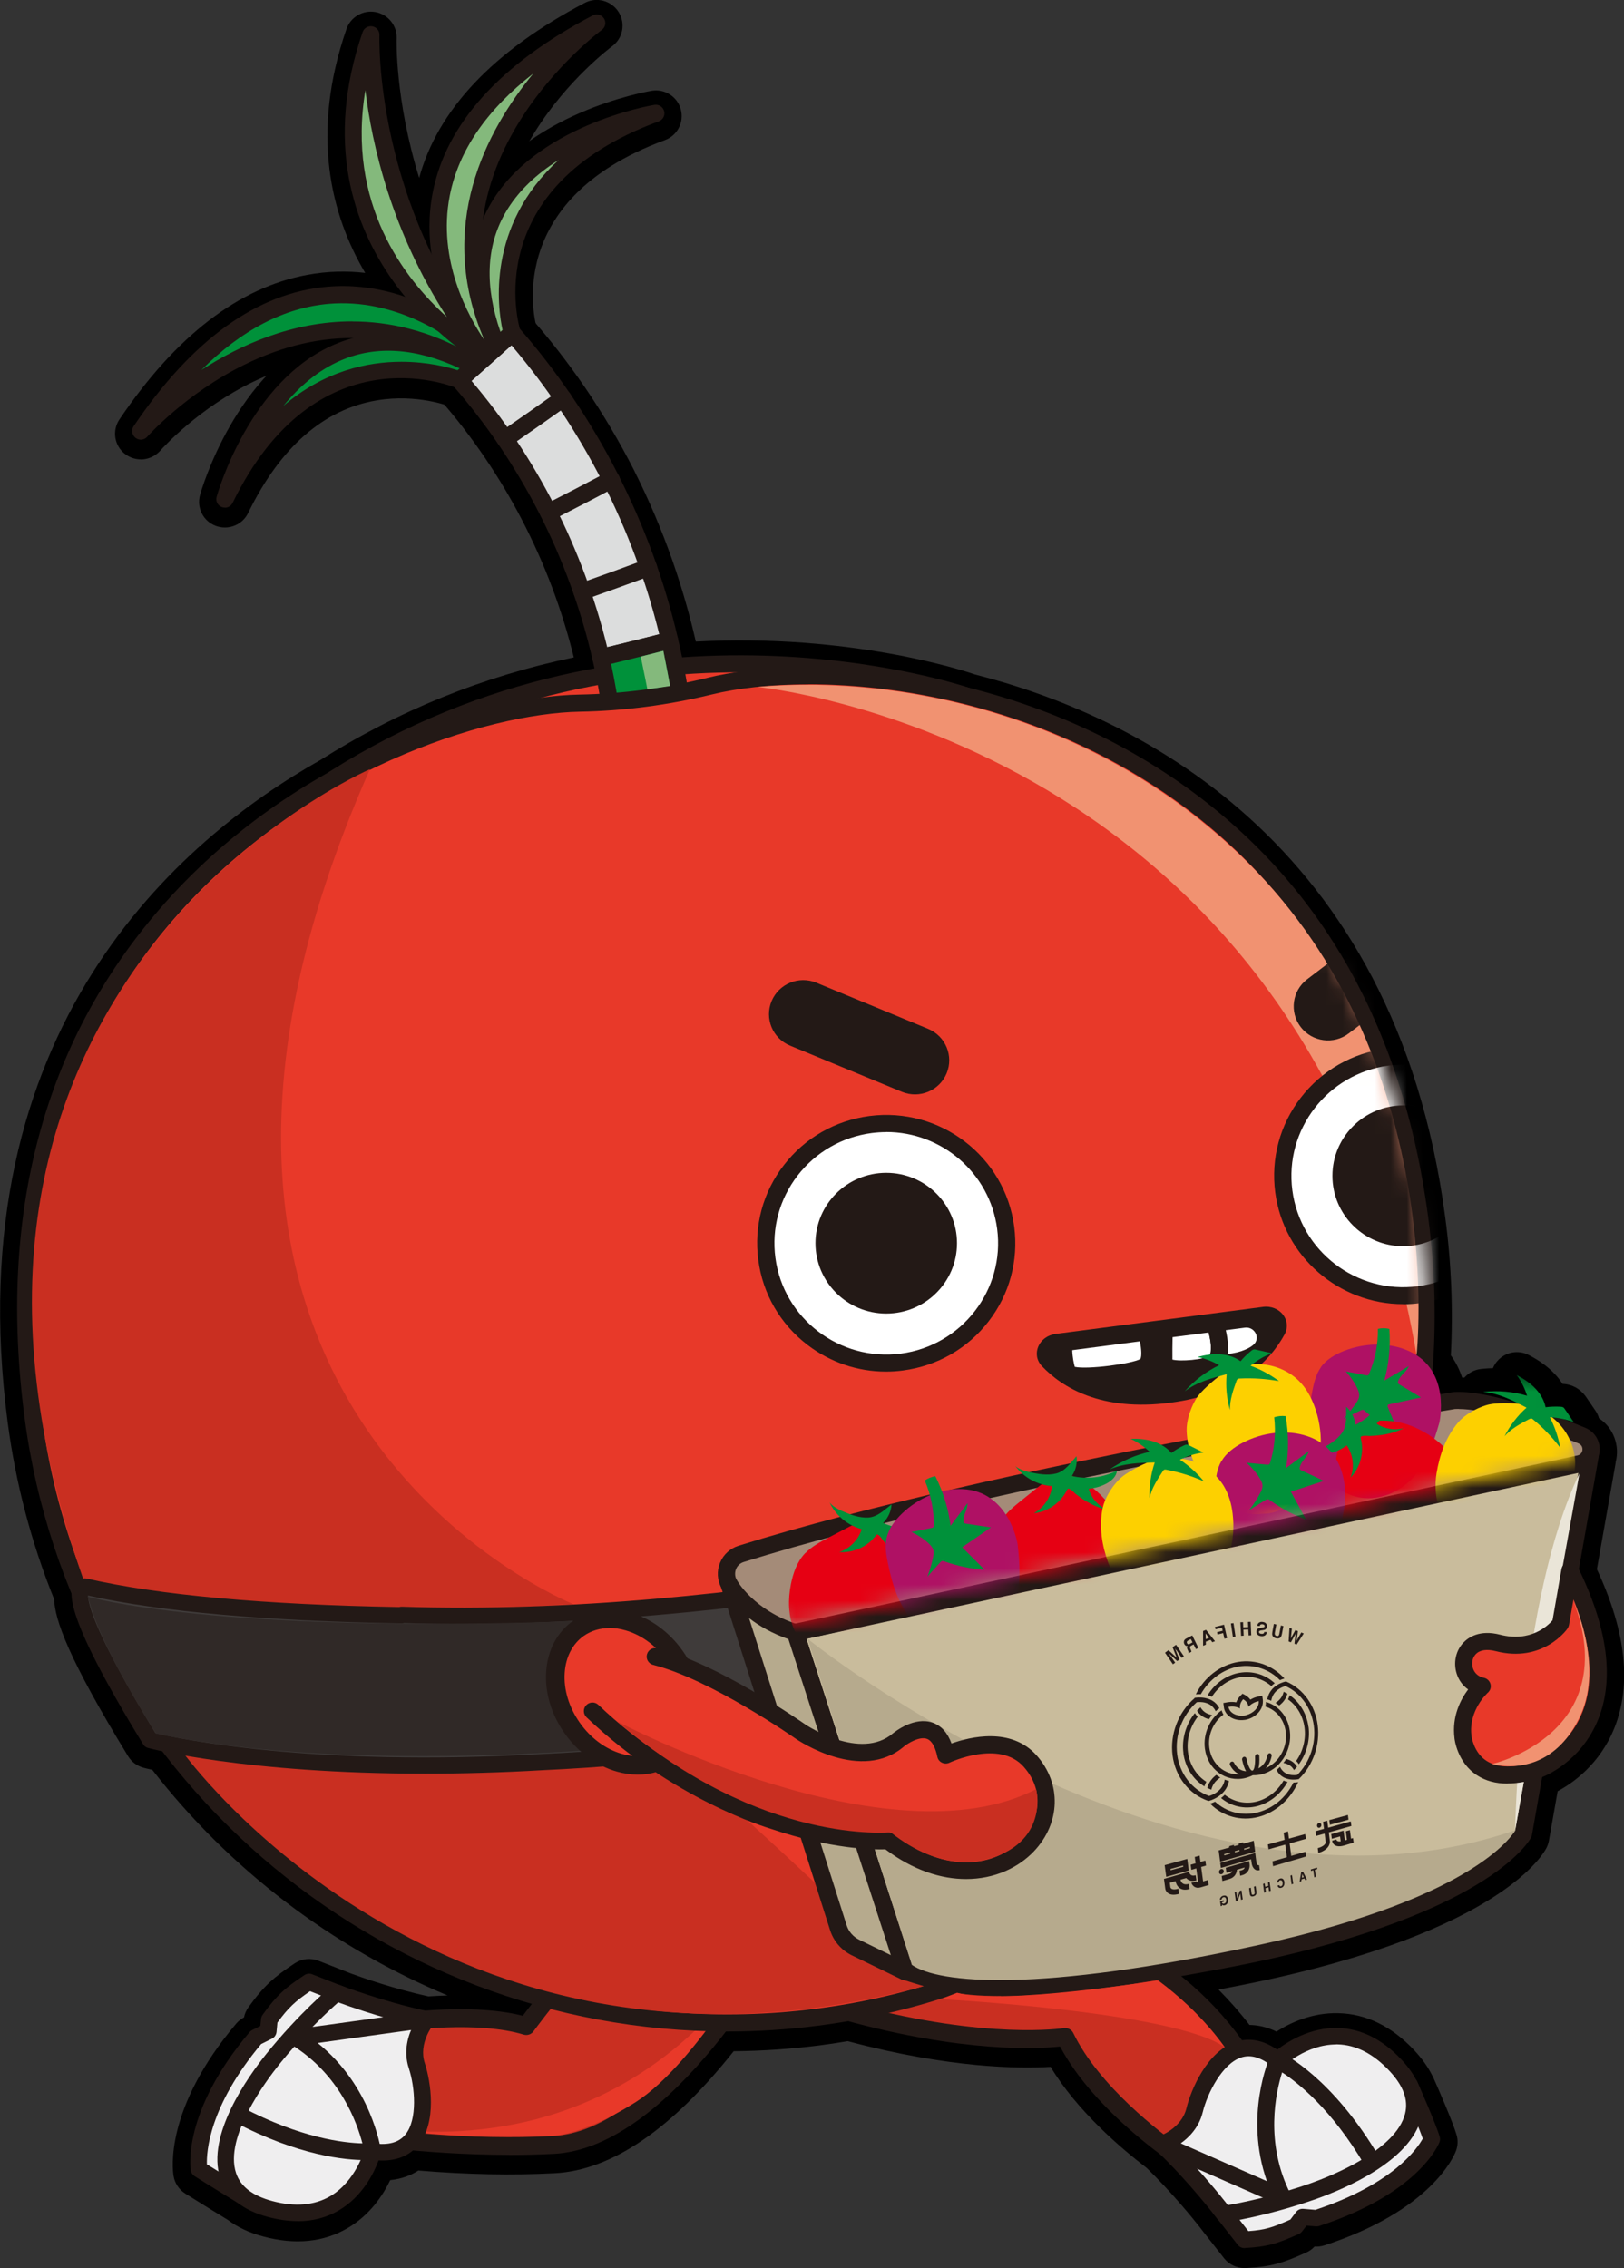 <svg width="101" height="141" viewBox="0 0 101 141" fill="none" xmlns="http://www.w3.org/2000/svg">
<rect x="0" y="0" width="101" height="141" fill="#333333" stroke="none"/>
<g clip-path="url(#clip0_270_18470)">
<path d="M40.79 7.214C28.967 11.573 31.848 20.862 31.848 20.862L30.897 21.716C26.02 9.681 40.79 7.214 40.79 7.214Z" fill="black"/>
<path d="M30.897 23.313C31.292 23.313 31.675 23.168 31.973 22.904L32.924 22.05C33.389 21.636 33.568 20.985 33.384 20.394C33.292 20.082 31.162 12.465 41.347 8.713C42.126 8.429 42.553 7.601 42.342 6.805C42.131 6.01 41.342 5.504 40.526 5.644C40.201 5.698 32.567 7.031 29.524 12.428C27.934 15.25 27.896 18.577 29.41 22.318C29.605 22.802 30.026 23.157 30.535 23.275C30.654 23.302 30.778 23.318 30.897 23.318V23.313Z" fill="black"/>
<path d="M13.986 31.198C13.986 31.198 18.003 16.852 29.529 22.936L28.578 23.791C28.578 23.791 19.473 19.969 13.986 31.198Z" fill="black"/>
<path d="M13.986 32.795C14.586 32.795 15.154 32.462 15.43 31.897C17.43 27.801 20.128 25.441 23.447 24.888C25.956 24.468 27.945 25.259 27.967 25.269C28.534 25.5 29.199 25.393 29.653 24.979L30.605 24.13C30.994 23.78 31.189 23.264 31.124 22.748C31.059 22.232 30.745 21.781 30.286 21.534C26.707 19.641 23.377 19.33 20.382 20.609C14.662 23.049 12.526 30.462 12.44 30.774C12.218 31.569 12.64 32.402 13.418 32.693C13.608 32.763 13.797 32.795 13.986 32.795Z" fill="black"/>
<path d="M8.753 26.968C16.122 16.051 23.528 17.98 27.421 20.233C24.253 17.335 19.911 11.417 23.058 2.328C23.058 2.328 22.642 12.718 30.016 22.082C28.697 20.34 21.582 9.751 37.109 1.597C37.109 1.597 25.323 10.181 30.897 21.716L30.21 22.329L29.524 22.942C18.316 16.061 8.747 26.968 8.747 26.968H8.753Z" fill="black"/>
<path d="M8.753 28.564C9.201 28.564 9.645 28.376 9.964 28.022C10.337 27.602 18.803 18.233 28.691 24.302C29.297 24.673 30.081 24.603 30.61 24.13L31.978 22.904C32.508 22.431 32.659 21.668 32.351 21.028C30.308 16.798 30.599 12.498 33.232 8.257C35.281 4.945 38.038 2.903 38.066 2.881C38.741 2.387 38.92 1.457 38.471 0.747C38.022 0.038 37.103 -0.21 36.363 0.183C30.681 3.166 27.221 6.827 26.069 11.062C24.561 6.171 24.663 2.446 24.669 2.381C24.696 1.591 24.139 0.898 23.36 0.753C22.577 0.607 21.809 1.054 21.549 1.801C19.279 8.348 20.603 13.406 22.712 16.965C21.587 16.835 20.382 16.852 19.106 17.088C14.851 17.873 10.926 20.894 7.428 26.076C6.958 26.774 7.109 27.721 7.785 28.231C8.077 28.452 8.418 28.559 8.764 28.559L8.753 28.564Z" fill="black"/>
<path d="M20.765 48.598C26.496 44.97 32.286 43.04 37.606 42.121C37.536 41.761 37.455 41.401 37.374 41.046C35.876 34.569 32.827 28.661 28.578 23.797C29.68 22.834 30.778 21.861 31.859 20.878C32.989 22.168 34.043 23.528 35.016 24.942C36.125 26.554 37.125 28.247 38.017 30C38.904 31.757 39.677 33.574 40.331 35.45C40.844 36.928 41.288 38.444 41.65 39.982C41.774 40.508 41.882 41.035 41.985 41.567C52.441 40.723 60.15 43.449 60.15 43.449C72.114 46.459 85.597 55.387 88.301 75.905C88.695 78.91 88.787 81.888 88.598 84.806C89.382 85.57 89.598 86.586 89.625 87.381C90.041 87.311 90.312 87.268 90.415 87.252C90.447 87.252 90.479 87.241 90.512 87.241C91.101 87.209 91.842 87.306 92.653 87.483C92.95 87.419 93.258 87.408 93.566 87.403C93.88 87.403 94.194 87.403 94.507 87.446C93.799 87.085 93.069 86.768 92.285 86.698C93.188 86.602 94.112 86.682 94.983 86.94C94.842 86.484 94.626 86.048 94.34 85.661C94.767 85.887 95.177 86.15 95.507 86.505C95.81 86.828 96.048 87.225 96.134 87.661C96.437 87.623 96.745 87.612 97.048 87.629C97.113 87.629 97.178 87.639 97.237 87.671C97.281 87.698 97.313 87.747 97.34 87.79C97.524 88.058 97.713 88.333 97.897 88.601C97.464 88.429 97.01 88.333 96.551 88.295C96.729 88.44 96.902 88.596 97.053 88.768C97.102 88.827 97.151 88.886 97.194 88.945C97.61 89.107 98.01 89.268 98.389 89.424C98.951 89.655 99.086 90.273 98.854 90.719L98.897 90.709L97.053 101.137L97.064 101.121L97.643 97.799C102.508 107.652 95.724 110.146 95.724 110.146C95.626 110.178 95.534 110.205 95.442 110.232L94.75 114.166C94.75 114.166 92.247 118.961 76.045 122.02C74.628 122.289 73.331 122.514 72.136 122.713C73.893 123.949 75.553 125.551 76.985 127.605C77.694 127.357 78.521 127.47 79.467 128.244C79.467 128.244 83.148 124.686 86.781 128.545C87.192 128.981 87.484 129.405 87.679 129.814C87.679 129.814 88.831 132.421 89.047 133.163C89.047 133.163 87.944 136.092 81.878 138.076L81.024 138.001L80.581 138.581C79.283 139.162 78.753 139.339 77.402 139.409L76.147 137.807C76.147 137.807 76.099 137.743 76.012 137.63L75.904 137.495C75.369 136.818 74.007 135.146 72.374 133.566C70.725 132.313 67.67 129.733 66.254 126.804C66.254 126.804 61.394 127.615 52.814 125.266C52.138 125.385 51.452 125.492 50.76 125.578C48.77 125.831 46.797 125.944 44.845 125.928C42.191 129.4 38.352 133.308 34.438 133.512C31.14 133.684 27.923 133.512 25.518 133.292C25.042 133.797 24.301 134.077 23.171 133.926C23.171 133.926 21.928 138.877 16.792 137.501C16.062 137.307 15.505 137.033 15.084 136.694C14.37 136.259 12.937 135.377 12.375 135.017C12.375 135.017 11.802 131.695 15.916 126.831L16.684 126.449L16.754 125.723C17.576 124.584 18.057 124.159 19.225 123.385L21.317 124.202C22.16 124.509 24.263 125.234 26.529 125.718C28.41 125.584 30.886 125.562 32.735 126.126C32.735 126.126 33.189 125.492 34.011 124.471C24.55 121.955 16.224 116.317 10.396 108.592C9.693 108.447 9.342 108.35 9.342 108.35C5.412 101.943 4.876 99.83 4.985 99.137C3.574 95.724 2.573 92.079 2.071 88.247C-0.73 66.993 9.975 54.656 20.776 48.604L20.765 48.598Z" fill="black"/>
<path d="M77.396 141C77.423 141 77.45 141 77.483 141C79.045 140.919 79.753 140.699 81.24 140.032C81.435 139.946 81.613 139.817 81.754 139.662C81.965 139.678 82.175 139.651 82.375 139.586C88.987 137.425 90.409 134.087 90.55 133.716C90.669 133.399 90.685 133.05 90.588 132.722C90.355 131.916 89.35 129.615 89.144 129.164C89.117 129.104 89.085 129.04 89.052 128.986C88.787 128.465 88.414 127.949 87.949 127.454C86.549 125.965 84.96 125.191 83.224 125.154C81.602 125.116 80.251 125.745 79.386 126.299C78.78 126.003 78.213 125.895 77.71 125.885C77.11 125.105 76.466 124.374 75.78 123.686C75.964 123.654 76.153 123.616 76.342 123.579C92.831 120.466 95.88 115.456 96.172 114.892C96.248 114.747 96.302 114.591 96.329 114.435L96.875 111.355C97.799 110.861 99.492 109.689 100.4 107.431C101.487 104.727 101.119 101.411 99.313 97.557L100.476 90.972C100.476 90.94 100.486 90.907 100.486 90.88C100.611 90.391 100.584 89.875 100.411 89.397C100.227 88.886 99.892 88.467 99.443 88.171C99.4 88.005 99.324 87.844 99.221 87.693L98.665 86.881C98.605 86.79 98.427 86.532 98.108 86.322C97.751 86.091 97.405 86.043 97.172 86.027C97.032 85.806 96.87 85.597 96.68 85.403C96.264 84.962 95.745 84.586 95.086 84.242C94.426 83.893 93.61 84.049 93.123 84.613C93.004 84.747 92.912 84.903 92.847 85.059C92.599 85.059 92.35 85.081 92.107 85.107C91.696 85.15 91.334 85.349 91.074 85.64C91.025 85.64 90.982 85.64 90.934 85.64C90.766 85.134 90.534 84.672 90.231 84.258C90.377 81.415 90.263 78.539 89.885 75.701C86.765 52.012 70.255 44.373 60.626 41.928C59.874 41.669 52.873 39.38 43.272 39.885C43.25 39.799 43.234 39.708 43.212 39.621C42.856 38.1 42.407 36.547 41.877 35.015C41.872 34.993 41.861 34.967 41.855 34.945C41.845 34.907 41.828 34.875 41.818 34.843C41.158 32.962 40.374 31.112 39.487 29.349C39.477 29.317 39.46 29.29 39.444 29.258C39.439 29.242 39.428 29.231 39.423 29.215C38.525 27.452 37.503 25.732 36.39 24.098C36.363 24.055 36.336 24.017 36.303 23.974C35.303 22.517 34.216 21.125 33.076 19.824C32.794 19.502 32.389 19.303 31.956 19.281C31.524 19.265 31.102 19.405 30.783 19.695C29.713 20.663 28.615 21.641 27.523 22.598C26.858 23.178 26.794 24.178 27.372 24.845C31.356 29.408 34.227 34.94 35.687 40.869C30.059 42.04 24.761 44.185 19.917 47.254C11.24 52.141 -2.746 63.966 0.481 88.456C0.979 92.224 1.952 95.917 3.368 99.422C3.411 100.685 4.233 103.083 7.969 109.183C8.18 109.533 8.526 109.786 8.915 109.893C8.915 109.893 9.104 109.947 9.472 110.027C14.267 116.204 20.641 121.047 27.837 124.052C27.448 124.062 27.053 124.084 26.642 124.111C24.55 123.648 22.614 122.977 21.863 122.702L19.809 121.896C19.322 121.708 18.771 121.762 18.333 122.052C17.041 122.907 16.413 123.45 15.446 124.793C15.311 124.982 15.219 125.191 15.175 125.417C14.986 125.514 14.824 125.648 14.689 125.804C10.229 131.083 10.726 134.872 10.796 135.286C10.872 135.727 11.132 136.119 11.51 136.361C12.061 136.71 13.429 137.554 14.17 138.006C14.765 138.457 15.505 138.807 16.376 139.038C18.354 139.57 20.117 139.393 21.609 138.522C23.009 137.705 23.826 136.463 24.269 135.533C25.004 135.458 25.577 135.222 26.02 134.937C29.032 135.189 31.886 135.243 34.519 135.103C38.044 134.915 41.78 132.367 45.629 127.519C47.413 127.503 49.203 127.379 50.954 127.159C51.527 127.083 52.122 126.997 52.727 126.895C59.031 128.578 63.378 128.61 65.34 128.492C66.989 131.228 69.698 133.539 71.314 134.775C72.855 136.275 74.147 137.861 74.634 138.479L74.855 138.769C74.855 138.769 74.893 138.823 74.915 138.844L76.126 140.387C76.428 140.774 76.899 141 77.391 141H77.396ZM79.543 137.286C78.953 137.544 78.591 137.667 78.126 137.737L77.412 136.823C77.412 136.823 77.385 136.791 77.375 136.775L77.169 136.512C76.629 135.829 75.201 134.071 73.487 132.421C73.444 132.378 73.396 132.335 73.341 132.297C72.082 131.341 69.006 128.825 67.697 126.116C67.389 125.476 66.692 125.111 65.984 125.234C65.946 125.234 61.296 125.938 53.236 123.734C53.009 123.67 52.765 123.659 52.533 123.702C51.857 123.82 51.192 123.923 50.554 124.003C48.678 124.24 46.764 124.358 44.856 124.337C44.353 124.326 43.872 124.568 43.564 124.965C40.239 129.314 36.963 131.787 34.346 131.921C31.027 132.098 27.788 131.9 25.658 131.706C25.161 131.658 24.674 131.846 24.339 132.206C24.155 132.405 23.717 132.394 23.382 132.346C22.571 132.238 21.809 132.749 21.609 133.539C21.609 133.539 21.182 135.076 19.96 135.781C19.23 136.2 18.327 136.259 17.208 135.958C16.727 135.829 16.349 135.657 16.089 135.447C16.035 135.404 15.981 135.367 15.927 135.334C15.446 135.039 14.624 134.533 13.975 134.136C14.083 133.131 14.597 130.959 16.933 128.11L17.397 127.879C17.895 127.632 18.225 127.148 18.279 126.6L18.306 126.315C18.689 125.815 18.992 125.514 19.436 125.18L20.728 125.686C21.604 126.003 23.815 126.772 26.188 127.277C26.334 127.309 26.491 127.32 26.642 127.309C29.021 127.137 30.967 127.255 32.265 127.653C32.924 127.857 33.638 127.61 34.038 127.056C34.038 127.051 34.481 126.438 35.26 125.465C35.595 125.046 35.698 124.482 35.53 123.971C35.362 123.46 34.946 123.068 34.422 122.928C25.383 120.525 17.305 115.091 11.672 107.635C11.44 107.324 11.099 107.109 10.715 107.033C10.58 107.006 10.467 106.98 10.358 106.958C6.817 101.104 6.585 99.562 6.569 99.331C6.601 99.062 6.569 98.782 6.461 98.53C5.077 95.181 4.13 91.649 3.655 88.042C0.665 65.348 13.586 54.463 21.555 49.996C21.604 49.969 21.652 49.937 21.695 49.91C26.637 46.792 32.081 44.701 37.876 43.701C38.303 43.626 38.682 43.384 38.925 43.029C39.169 42.675 39.26 42.234 39.174 41.815C39.098 41.438 39.017 41.068 38.931 40.697C37.52 34.574 34.719 28.828 30.805 23.969C31.102 23.705 31.4 23.442 31.697 23.178C32.389 24.038 33.054 24.931 33.687 25.85C34.752 27.398 35.725 29.038 36.574 30.72C37.422 32.402 38.174 34.171 38.801 35.972C38.801 35.972 38.801 35.972 38.801 35.977C39.309 37.434 39.736 38.907 40.071 40.347C40.19 40.852 40.293 41.363 40.396 41.879C40.553 42.68 41.293 43.234 42.099 43.164C51.571 42.401 58.788 44.69 59.534 44.938C59.599 44.965 59.664 44.986 59.734 45.002C68.562 47.222 83.803 54.221 86.69 76.12C87.063 78.969 87.16 81.861 86.976 84.71C86.944 85.177 87.122 85.629 87.457 85.957C87.798 86.285 87.982 86.784 88.003 87.44C88.02 87.903 88.23 88.333 88.593 88.623C88.95 88.913 89.42 89.037 89.874 88.962L90.625 88.838H90.598C90.863 88.822 91.382 88.849 92.285 89.047C92.507 89.096 92.739 89.096 92.966 89.047C93.145 89.01 93.377 89.004 93.566 89.004C93.869 89.004 94.107 89.01 94.307 89.037C94.572 89.069 94.837 89.037 95.075 88.94C95.177 89.171 95.334 89.381 95.545 89.547C95.659 89.639 95.756 89.73 95.843 89.827C95.859 89.849 95.88 89.875 95.902 89.902C96.08 90.128 96.334 90.327 96.605 90.434C96.821 90.52 97.037 90.601 97.243 90.687C97.243 90.73 97.243 90.768 97.243 90.811L95.464 100.868C95.334 101.588 95.718 102.303 96.394 102.604C96.799 102.781 97.248 102.781 97.637 102.631C97.891 104.034 97.816 105.26 97.41 106.27C96.691 108.055 95.172 108.657 95.161 108.662C95.129 108.673 95.053 108.694 94.983 108.716C94.399 108.888 93.966 109.372 93.864 109.968L93.231 113.554C92.566 114.355 88.928 117.978 75.747 120.461C74.38 120.719 73.077 120.95 71.871 121.149C71.228 121.256 70.714 121.735 70.568 122.364C70.422 122.993 70.676 123.648 71.206 124.025C72.931 125.234 74.428 126.75 75.661 128.524C76.072 129.115 76.834 129.357 77.515 129.121C77.731 129.04 78.045 129.169 78.44 129.491C79.072 130.007 79.991 129.97 80.581 129.405C80.581 129.405 81.743 128.32 83.17 128.363C84.013 128.39 84.808 128.809 85.603 129.653C85.884 129.948 86.09 130.239 86.219 130.507C86.23 130.534 86.246 130.561 86.263 130.588C86.592 131.335 87.019 132.346 87.284 133.012C86.749 133.722 85.252 135.248 81.683 136.469L81.164 136.42C80.613 136.372 80.072 136.608 79.743 137.044L79.548 137.302L79.543 137.286ZM6.569 99.352C6.569 99.352 6.569 99.374 6.569 99.379C6.569 99.368 6.569 99.363 6.569 99.352Z" fill="black"/>
<path d="M48.403 120.37C48.403 120.37 41.558 132.969 34.438 133.346C27.761 133.7 21.436 132.625 21.436 132.625L23.788 125.858C23.788 125.858 29.329 124.922 32.735 125.955C32.735 125.955 36.752 120.359 42.553 115.435L48.403 120.37Z" fill="#C92F21"/>
<path d="M31.67 133.969C32.584 133.969 33.524 133.948 34.465 133.899C41.812 133.512 48.608 121.16 48.894 120.633C49.019 120.402 48.965 120.117 48.765 119.945L42.915 115.01C42.704 114.833 42.401 114.833 42.191 115.01C37.19 119.251 33.459 124.052 32.513 125.315C29.015 124.423 23.917 125.272 23.69 125.309C23.49 125.342 23.323 125.481 23.258 125.675L20.906 132.443C20.852 132.598 20.868 132.765 20.955 132.905C21.036 133.045 21.182 133.141 21.344 133.168C21.398 133.179 26.129 133.964 31.675 133.964L31.67 133.969ZM47.689 120.499C46.472 122.6 40.444 132.469 34.406 132.792C29.097 133.077 23.955 132.432 22.177 132.179L24.198 126.358C25.415 126.18 29.789 125.643 32.567 126.487C32.8 126.557 33.049 126.471 33.184 126.277C33.222 126.223 37.065 120.907 42.553 116.166L47.689 120.493V120.499Z" fill="#231916"/>
<path d="M47.689 120.488C47.689 120.488 40.59 135.179 22.155 132.104C22.155 132.104 27.907 133.093 33.978 132.776C33.978 132.776 35.844 133.002 39.514 130.696C43.331 128.293 47.689 120.488 47.689 120.488Z" fill="#E83929"/>
<path d="M78.348 129.669L73.482 134.2C73.482 134.2 68.238 130.76 66.254 126.643C66.254 126.643 61.329 127.465 52.641 125.057L53.647 118.811C53.647 118.811 70.779 115.478 78.353 129.674L78.348 129.669Z" fill="#C92F21"/>
<path d="M73.477 134.749C73.617 134.749 73.752 134.7 73.861 134.598L78.726 130.067C78.91 129.895 78.959 129.62 78.84 129.4C71.163 115.005 53.706 118.219 53.533 118.252C53.3 118.295 53.127 118.477 53.09 118.709L52.084 124.955C52.041 125.234 52.214 125.503 52.484 125.578C59.88 127.626 64.556 127.374 65.93 127.228C68.07 131.271 72.958 134.512 73.174 134.652C73.266 134.711 73.374 134.743 73.482 134.743L73.477 134.749ZM77.65 129.551L73.428 133.48C72.228 132.631 68.352 129.706 66.751 126.39C66.643 126.17 66.405 126.046 66.157 126.084C66.108 126.089 61.41 126.82 53.268 124.643L54.133 119.284C56.642 118.924 70.898 117.451 77.656 129.551H77.65Z" fill="#231916"/>
<path d="M87.674 129.637C87.674 129.637 88.825 132.249 89.041 132.991C89.041 132.991 87.939 135.92 81.873 137.904L81.019 137.829L80.575 138.409C79.278 138.99 78.748 139.167 77.396 139.237L75.888 137.307L87.679 129.631L87.674 129.637Z" fill="#EFEEEF"/>
<path d="M77.396 139.753C77.396 139.753 77.412 139.753 77.423 139.753C78.818 139.678 79.424 139.49 80.786 138.877C80.867 138.839 80.932 138.785 80.986 138.715L81.256 138.361L81.824 138.409C81.894 138.414 81.965 138.409 82.035 138.388C88.268 136.35 89.479 133.292 89.528 133.163C89.566 133.061 89.571 132.948 89.539 132.84C89.317 132.072 88.198 129.529 88.149 129.422C88.09 129.282 87.966 129.18 87.82 129.137C87.674 129.094 87.517 129.115 87.387 129.201L75.596 136.877C75.477 136.958 75.391 137.081 75.369 137.227C75.347 137.366 75.38 137.517 75.472 137.63L76.98 139.559C77.077 139.683 77.229 139.758 77.391 139.758L77.396 139.753ZM80.24 137.99C79.159 138.474 78.678 138.629 77.64 138.705L76.645 137.436L87.447 130.405C87.793 131.206 88.29 132.378 88.484 132.953C88.166 133.534 86.679 135.764 81.808 137.382L81.062 137.318C80.878 137.302 80.71 137.377 80.602 137.522L80.24 138.001V137.99Z" fill="#231916"/>
<path d="M72.255 133.292C72.255 133.292 73.92 132.733 74.293 131.179C74.671 129.631 76.51 125.653 79.456 128.072C79.456 128.072 83.138 124.514 86.771 128.373C90.404 132.233 84.868 135.082 81.705 136.2C78.65 137.28 76.137 137.635 76.137 137.635C76.137 137.635 74.417 135.356 72.249 133.286L72.255 133.292Z" fill="#EFEEEF"/>
<path d="M76.142 138.156C76.142 138.156 76.191 138.156 76.212 138.156C76.315 138.14 78.818 137.78 81.883 136.694C83.619 136.076 87.733 134.351 88.393 131.642C88.69 130.432 88.268 129.217 87.149 128.029C85.954 126.761 84.624 126.105 83.192 126.073C81.467 126.035 80.056 126.938 79.434 127.422C78.559 126.82 77.688 126.659 76.845 126.938C75.077 127.524 74.071 129.9 73.785 131.072C73.482 132.319 72.093 132.813 72.082 132.813C71.909 132.873 71.784 133.018 71.747 133.19C71.709 133.367 71.763 133.55 71.893 133.673C74.001 135.684 75.704 137.936 75.72 137.958C75.818 138.087 75.974 138.162 76.136 138.162L76.142 138.156ZM83.089 127.094C83.121 127.094 83.154 127.094 83.186 127.094C84.327 127.121 85.408 127.675 86.398 128.728C87.273 129.658 87.598 130.529 87.387 131.394C86.83 133.679 82.77 135.281 81.537 135.721C79.169 136.56 77.11 136.958 76.364 137.087C75.904 136.501 74.677 134.974 73.141 133.437C73.742 133.077 74.536 132.405 74.801 131.308C75.088 130.131 76.018 128.298 77.18 127.911C77.785 127.712 78.423 127.895 79.132 128.476C79.337 128.642 79.634 128.631 79.824 128.449C79.834 128.438 81.256 127.099 83.089 127.099V127.094Z" fill="#231916"/>
<path d="M79.78 137.114C79.921 137.114 80.056 137.06 80.159 136.952C80.31 136.796 80.348 136.56 80.245 136.366C78.65 133.195 79.348 130.072 79.737 128.836C80.683 129.448 82.824 131.115 84.9 134.652C85.046 134.899 85.365 134.98 85.608 134.834C85.857 134.689 85.938 134.372 85.792 134.13C82.851 129.126 79.802 127.664 79.672 127.605C79.548 127.546 79.402 127.54 79.272 127.589C79.142 127.637 79.034 127.739 78.98 127.863C78.91 128.024 77.375 131.572 78.791 135.598L72.46 132.819C72.201 132.706 71.893 132.819 71.774 133.082C71.66 133.346 71.774 133.647 72.039 133.765L79.564 137.071C79.629 137.103 79.705 137.114 79.775 137.114H79.78Z" fill="#231916"/>
<path d="M60.145 43.277C60.145 43.277 40.087 36.187 20.765 48.432L60.145 43.277Z" fill="#E83929"/>
<path d="M20.765 48.964C20.863 48.964 20.965 48.937 21.052 48.878C39.92 36.923 59.766 43.707 59.966 43.777C60.248 43.873 60.55 43.728 60.648 43.454C60.745 43.18 60.599 42.874 60.323 42.777C60.118 42.707 39.796 35.74 20.474 47.98C20.225 48.136 20.149 48.469 20.311 48.717C20.414 48.878 20.587 48.964 20.765 48.964Z" fill="#231916"/>
<path d="M37.368 40.874C38.795 40.53 40.223 40.181 41.645 39.81C39.979 32.65 36.59 26.102 31.859 20.7C30.773 21.684 29.68 22.657 28.578 23.619C32.827 28.484 35.876 34.391 37.374 40.868L37.368 40.874Z" fill="#DCDDDD"/>
<path d="M37.368 41.406C37.411 41.406 37.455 41.406 37.492 41.39C38.925 41.046 40.369 40.691 41.774 40.326C42.055 40.256 42.228 39.971 42.163 39.691C40.498 32.537 37.071 25.85 32.259 20.356C32.162 20.249 32.032 20.184 31.886 20.174C31.74 20.168 31.6 20.217 31.497 20.313C30.421 21.286 29.324 22.265 28.221 23.227C27.999 23.42 27.977 23.753 28.172 23.974C32.394 28.806 35.395 34.692 36.849 40.998C36.882 41.137 36.968 41.256 37.087 41.331C37.173 41.385 37.271 41.411 37.368 41.411V41.406ZM41.001 39.428C39.931 39.702 38.849 39.971 37.763 40.234C36.271 34.133 33.362 28.43 29.324 23.678C30.156 22.947 30.994 22.205 31.811 21.469C36.206 26.619 39.374 32.811 41.001 39.433V39.428Z" fill="#231916"/>
<path d="M38.109 45.077C39.563 44.884 41.017 44.674 42.472 44.454C42.277 42.884 42.001 41.331 41.645 39.81C40.223 40.175 38.795 40.53 37.368 40.874C37.687 42.25 37.936 43.653 38.109 45.077Z" fill="#00913A"/>
<path d="M38.109 45.61C38.109 45.61 38.157 45.61 38.179 45.61C39.639 45.416 41.109 45.206 42.553 44.986C42.839 44.943 43.039 44.68 43.002 44.395C42.807 42.82 42.526 41.239 42.163 39.697C42.131 39.557 42.045 39.439 41.92 39.364C41.796 39.288 41.65 39.267 41.509 39.304C40.104 39.664 38.671 40.025 37.244 40.363C36.957 40.433 36.784 40.713 36.849 40.998C37.163 42.358 37.406 43.755 37.579 45.142C37.595 45.282 37.671 45.411 37.785 45.497C37.876 45.567 37.995 45.61 38.114 45.61H38.109ZM41.872 44.008C40.779 44.169 39.671 44.33 38.568 44.481C38.422 43.406 38.233 42.331 38.006 41.272C39.087 41.008 40.174 40.739 41.245 40.465C41.504 41.632 41.715 42.82 41.872 44.008Z" fill="#231916"/>
<path d="M31.416 27.817C31.518 27.817 31.627 27.785 31.719 27.726C32.908 26.909 34.124 26.06 35.33 25.2C35.568 25.027 35.627 24.694 35.454 24.458C35.281 24.221 34.946 24.162 34.708 24.334C33.508 25.189 32.297 26.038 31.113 26.85C30.87 27.016 30.81 27.35 30.978 27.591C31.081 27.742 31.248 27.823 31.421 27.823L31.416 27.817Z" fill="#231916"/>
<path d="M34.114 32.386C34.195 32.386 34.276 32.365 34.357 32.327C35.671 31.661 36.99 30.978 38.271 30.295C38.531 30.156 38.633 29.833 38.493 29.575C38.352 29.317 38.028 29.22 37.768 29.355C36.492 30.032 35.179 30.709 33.87 31.376C33.605 31.51 33.503 31.827 33.638 32.091C33.735 32.273 33.919 32.381 34.114 32.381V32.386Z" fill="#231916"/>
<path d="M36.19 37.31C36.249 37.31 36.309 37.299 36.368 37.278C37.757 36.789 39.152 36.283 40.52 35.778C40.796 35.676 40.936 35.37 40.834 35.095C40.731 34.821 40.423 34.681 40.147 34.784C38.79 35.289 37.395 35.794 36.017 36.278C35.735 36.375 35.59 36.681 35.692 36.955C35.768 37.176 35.979 37.31 36.195 37.31H36.19Z" fill="#231916"/>
<path d="M31.848 20.695C31.848 20.695 28.967 11.401 40.79 7.047C40.79 7.047 26.02 9.514 30.897 21.55L31.848 20.695Z" fill="#84B97C"/>
<path d="M30.897 22.082C31.027 22.082 31.156 22.034 31.254 21.948L32.205 21.093C32.362 20.953 32.421 20.738 32.356 20.539C32.248 20.179 29.783 11.665 40.974 7.542C41.234 7.445 41.374 7.171 41.304 6.907C41.234 6.644 40.969 6.472 40.698 6.52C40.396 6.569 33.248 7.816 30.453 12.777C29.026 15.304 29.01 18.325 30.399 21.749C30.464 21.91 30.605 22.028 30.773 22.066C30.81 22.076 30.854 22.082 30.891 22.082H30.897ZM31.254 20.512L31.124 20.631C30.145 17.819 30.232 15.357 31.389 13.299C32.194 11.869 33.427 10.777 34.746 9.944C30.232 14.062 30.956 19.163 31.254 20.512Z" fill="#231916"/>
<path d="M28.578 23.625C28.578 23.625 19.473 19.803 13.986 31.032C13.986 31.032 18.003 16.685 29.529 22.77L28.578 23.625Z" fill="#00913A"/>
<path d="M13.986 31.564C14.186 31.564 14.375 31.451 14.467 31.263C19.657 20.641 28.015 23.969 28.372 24.114C28.561 24.194 28.783 24.157 28.94 24.017L29.891 23.168C30.021 23.049 30.086 22.877 30.064 22.705C30.043 22.533 29.94 22.383 29.783 22.302C26.502 20.571 23.485 20.27 20.803 21.415C15.548 23.657 13.553 30.596 13.472 30.887C13.397 31.15 13.537 31.43 13.797 31.526C13.862 31.548 13.921 31.558 13.986 31.558V31.564ZM24.966 22.49C22.863 22.49 20.171 23.055 17.619 25.237C18.576 24.071 19.771 23.012 21.23 22.394C23.409 21.464 25.885 21.636 28.588 22.899L28.453 23.017C27.88 22.829 26.599 22.49 24.961 22.49H24.966Z" fill="#231916"/>
<path d="M37.109 1.43C37.109 1.43 25.323 10.014 30.897 21.55L30.21 22.163C30.21 22.163 20.144 10.342 37.103 1.43H37.109Z" fill="#84B97C"/>
<path d="M30.216 22.695C30.345 22.695 30.475 22.646 30.572 22.56L31.259 21.948C31.437 21.792 31.486 21.534 31.383 21.324C29.161 16.723 29.486 12.068 32.351 7.477C34.519 4.01 37.401 1.881 37.428 1.86C37.655 1.693 37.714 1.387 37.563 1.15C37.411 0.914 37.109 0.833 36.86 0.962C31.091 3.989 27.745 7.697 26.912 11.971C25.793 17.723 29.642 22.318 29.805 22.512C29.897 22.619 30.032 22.689 30.178 22.7C30.189 22.7 30.199 22.7 30.216 22.7V22.695ZM33.184 4.548C30.248 8.111 27.058 14.073 30.124 21.141C29.151 19.711 27.183 16.196 27.972 12.164C28.518 9.369 30.27 6.821 33.189 4.553L33.184 4.548Z" fill="#231916"/>
<path d="M8.753 26.801C8.753 26.801 18.322 15.895 29.529 22.775L30.216 22.163C30.216 22.163 19.446 10.966 8.753 26.801Z" fill="#00913A"/>
<path d="M8.753 27.334C8.904 27.334 9.05 27.269 9.158 27.151C9.18 27.124 11.548 24.463 15.208 22.668C20.057 20.292 24.777 20.48 29.248 23.227C29.448 23.35 29.713 23.329 29.886 23.168L30.572 22.555C30.681 22.458 30.745 22.324 30.751 22.179C30.756 22.034 30.702 21.894 30.605 21.792C30.427 21.609 26.231 17.325 20.365 17.825C16.003 18.195 11.948 21.114 8.309 26.5C8.153 26.732 8.207 27.049 8.428 27.221C8.526 27.296 8.639 27.334 8.753 27.334ZM21.906 19.98C18.171 19.98 14.911 21.458 12.526 23.001C15.029 20.507 17.684 19.131 20.447 18.889C24.566 18.54 27.869 20.851 29.199 21.964C26.653 20.534 24.193 19.985 21.912 19.985L21.906 19.98Z" fill="#231916"/>
<path d="M23.058 2.161C23.058 2.161 22.631 12.734 30.216 22.163C30.216 22.163 18.387 15.648 23.058 2.161Z" fill="#84B97C"/>
<path d="M30.216 22.695C30.367 22.695 30.518 22.63 30.627 22.506C30.789 22.313 30.794 22.028 30.637 21.829C23.263 12.664 23.593 2.285 23.598 2.182C23.609 1.919 23.425 1.688 23.16 1.64C22.901 1.591 22.641 1.742 22.555 1.989C17.792 15.739 29.837 22.56 29.956 22.63C30.037 22.673 30.129 22.695 30.216 22.695ZM22.723 5.606C23.128 8.966 24.328 14.325 27.794 19.711C25.112 17.292 21.555 12.643 22.723 5.606Z" fill="#231916"/>
<path d="M44.153 42.648C54.657 40.062 84.143 44.282 88.29 75.738C91.463 99.841 75.007 122.337 50.754 125.412C26.961 128.427 5.179 111.742 2.06 88.075C-2.227 55.527 25.145 43.895 36.038 43.707C38.774 43.658 41.493 43.298 44.153 42.648Z" fill="#E83929"/>
<path d="M45.234 126.293C47.083 126.293 48.943 126.18 50.824 125.938C62.35 124.476 72.628 118.601 79.769 109.393C87.209 99.804 90.425 87.822 88.82 75.668C87.23 63.622 81.905 54.441 72.985 48.389C62.372 41.186 49.851 40.702 44.023 42.132C41.385 42.782 38.698 43.132 36.027 43.18C30.097 43.282 18.257 46.91 9.947 56.489C2.698 64.853 -0.135 75.502 1.53 88.144C4.433 110.162 23.452 126.293 45.229 126.293H45.234ZM50.267 42.54C56.49 42.54 64.913 44.191 72.385 49.265C81.04 55.14 86.214 64.069 87.76 75.803C89.322 87.677 86.187 99.374 78.921 108.743C71.952 117.725 61.929 123.46 50.689 124.885C27.237 127.857 5.666 111.312 2.595 88.01C0.968 75.679 3.719 65.31 10.764 57.188C18.846 47.873 30.313 44.346 36.054 44.244C38.801 44.196 41.574 43.836 44.288 43.169C45.845 42.788 47.9 42.546 50.273 42.546L50.267 42.54Z" fill="#231916"/>
<path d="M42.191 109.286C42.191 109.286 25.734 111.307 11.375 108.936C11.375 108.936 27.577 131.502 57.388 123.487C57.388 123.487 52.673 118.692 42.185 109.28L42.191 109.286Z" fill="#C92F21"/>
<path d="M22.998 47.824C22.998 47.824 -8.282 61.375 5.487 99.029C5.487 99.029 21.463 100.723 35.66 99.728C35.66 99.728 5.352 87.661 23.004 47.824H22.998Z" fill="#C92F21"/>
<path d="M47.11 42.707C47.11 42.707 81.478 45.948 88.101 84.247C88.101 84.247 90.063 66.546 78.131 54.162C69.07 44.76 56.468 41.885 47.11 42.707Z" fill="#F19271"/>
<path d="M5.287 98.626C10.58 99.841 18.046 100.298 24.982 100.411L24.971 100.384C26.253 100.427 27.545 100.443 28.832 100.443C28.869 100.443 28.907 100.443 28.945 100.443C50.294 100.395 71.892 94.761 79.721 92.499C86.949 90.123 87.819 89.091 87.819 89.091C91.004 88.284 84.765 100.583 84.765 100.583C81.105 101.534 76.639 102.97 73.671 103.561C55.063 107.764 41.455 109.2 33.805 109.544C17.754 110.468 9.337 108.178 9.337 108.178C3.271 98.282 5.287 98.626 5.287 98.626Z" fill="#3F3B3A"/>
<path d="M26.437 110.264C28.691 110.264 31.162 110.199 33.832 110.044C40.098 109.759 53.625 108.603 73.785 104.05C75.639 103.679 78.126 102.97 80.532 102.282C81.997 101.862 83.516 101.427 84.895 101.072C85.035 101.034 85.154 100.938 85.219 100.809C86.425 98.433 90.252 90.563 88.933 88.929C88.771 88.73 88.398 88.424 87.695 88.601C87.592 88.628 87.501 88.687 87.43 88.768C87.403 88.79 86.333 89.8 79.564 92.02C71.401 94.38 50.094 99.889 28.951 99.943H28.837C27.523 99.943 26.231 99.927 24.993 99.884C24.934 99.884 24.88 99.89 24.826 99.906C16.413 99.76 9.877 99.164 5.406 98.137C5.395 98.137 5.39 98.137 5.379 98.132C5.168 98.094 4.849 98.159 4.639 98.46C4.374 98.852 3.66 99.89 8.904 108.442C8.969 108.555 9.077 108.63 9.207 108.667C9.277 108.689 15.246 110.264 26.442 110.264H26.437ZM84.413 100.148C83.084 100.497 81.645 100.911 80.251 101.309C77.861 101.991 75.396 102.695 73.574 103.061C53.484 107.603 40.023 108.753 33.784 109.038C19.317 109.872 11.007 108.065 9.666 107.743C5.925 101.615 5.487 99.723 5.471 99.191C10.034 100.201 16.592 100.782 24.977 100.922C25.031 100.927 25.08 100.916 25.128 100.9C26.323 100.938 27.561 100.959 28.837 100.954H28.951C50.23 100.905 71.644 95.364 79.867 92.988C85.846 91.026 87.576 89.956 88.057 89.564C88.117 89.558 88.144 89.564 88.144 89.564C88.728 90.117 86.992 95.036 84.419 100.153L84.413 100.148Z" fill="#231916"/>
<path d="M84.765 100.578C84.765 100.578 78.186 93.251 74.563 94.127C70.941 95.003 67.059 102.749 58.382 106.582C58.382 106.582 72.417 104.147 84.77 100.572L84.765 100.578Z" fill="#3F3B3A"/>
<path d="M58.377 107.092C58.404 107.092 58.436 107.092 58.463 107.087C58.604 107.066 72.666 104.604 84.906 101.067C85.073 101.018 85.203 100.889 85.251 100.723C85.3 100.556 85.257 100.379 85.143 100.244C84.451 99.47 78.25 92.719 74.439 93.643C72.741 94.052 71.109 95.724 69.038 97.841C66.367 100.572 63.042 103.975 58.172 106.13C57.939 106.232 57.815 106.496 57.89 106.738C57.955 106.953 58.155 107.098 58.377 107.098V107.092ZM83.83 100.32C75.428 102.701 66.324 104.566 61.583 105.474C65.043 103.367 67.611 100.744 69.768 98.54C71.725 96.541 73.271 94.96 74.677 94.616C77.169 94.014 81.7 98.089 83.83 100.314V100.32Z" fill="#231916"/>
<path d="M81.791 97.653C81.791 97.653 82.608 95.896 87.517 94.444L81.791 97.653Z" fill="#3F3B3A"/>
<path d="M81.791 98.159C81.981 98.159 82.159 98.051 82.251 97.874C82.278 97.825 83.175 96.256 87.663 94.928C87.933 94.847 88.084 94.568 88.003 94.299C87.922 94.031 87.641 93.88 87.371 93.961C82.386 95.433 81.424 97.24 81.326 97.444C81.208 97.696 81.321 97.997 81.575 98.116C81.645 98.148 81.716 98.164 81.786 98.164L81.791 98.159Z" fill="#231916"/>
<path d="M36.136 100.771C36.136 100.771 42.591 106.292 46.526 107.867C46.526 107.867 24.534 110.877 9.704 107.775C9.704 107.775 6.098 102.169 5.477 99.261C5.477 99.261 13.218 101.588 36.136 100.771Z" fill="#302927"/>
<path d="M78.542 81.248L65.659 82.925C64.6 83.065 64.113 84.204 64.8 84.93C66.059 86.252 68.481 87.763 72.774 87.204C77.067 86.645 79.013 84.564 79.888 82.963C80.364 82.087 79.597 81.108 78.537 81.248H78.542Z" fill="#231916"/>
<path d="M71.293 82.801C71.293 82.801 71.763 84.269 71.336 84.839C70.99 85.296 66.989 85.833 66.411 85.371C66.411 85.371 66.092 84.581 66.162 83.473L71.298 82.807L71.293 82.801Z" fill="white"/>
<path d="M67.53 86.08C68.065 86.08 68.654 86.027 69.173 85.957C71.374 85.677 71.666 85.285 71.763 85.156C72.325 84.403 71.898 82.93 71.801 82.64C71.725 82.393 71.482 82.237 71.222 82.275L66.086 82.941C65.832 82.973 65.638 83.183 65.621 83.436C65.546 84.65 65.892 85.527 65.908 85.564C65.94 85.65 66 85.726 66.07 85.785C66.346 86.005 66.897 86.08 67.524 86.08H67.53ZM70.925 84.484C70.395 84.785 67.633 85.15 66.843 84.973C66.784 84.763 66.703 84.398 66.686 83.936L70.893 83.387C70.984 83.834 71.017 84.301 70.925 84.484Z" fill="#231916"/>
<path d="M72.395 82.656C72.395 82.656 72.358 84.167 72.385 84.731C72.412 85.296 74.926 85.166 75.574 84.677C76.223 84.183 75.542 82.248 75.542 82.248L72.395 82.656Z" fill="white"/>
<path d="M73.569 85.634C74.445 85.634 75.455 85.435 75.899 85.102C76.791 84.425 76.239 82.613 76.045 82.07C75.964 81.834 75.72 81.683 75.472 81.721L72.325 82.129C72.066 82.162 71.866 82.382 71.86 82.645C71.86 82.71 71.822 84.183 71.849 84.758C71.855 84.898 71.92 85.236 72.358 85.441C72.644 85.575 73.088 85.634 73.569 85.634ZM75.163 82.834C75.342 83.511 75.369 84.135 75.25 84.258C74.882 84.538 73.406 84.65 72.915 84.522C72.909 84.135 72.915 83.538 72.925 83.129L75.163 82.839V82.834Z" fill="#231916"/>
<path d="M75.547 82.248C76.196 84.172 75.58 84.677 75.58 84.677C76.639 84.849 78.11 84.419 78.526 83.753C78.526 83.748 78.537 83.737 78.537 83.731C79.029 82.909 78.31 81.888 77.358 82.011L75.547 82.248Z" fill="white"/>
<path d="M76.088 85.247C77.191 85.247 78.494 84.817 78.98 84.032C79.326 83.457 79.305 82.78 78.948 82.242C78.58 81.689 77.948 81.398 77.288 81.484L75.477 81.721C75.32 81.743 75.18 81.834 75.093 81.968C75.007 82.103 74.99 82.269 75.039 82.42C75.526 83.871 75.207 84.301 75.201 84.306C75.039 84.441 74.99 84.634 75.044 84.839C75.099 85.043 75.288 85.172 75.493 85.21C75.683 85.242 75.882 85.253 76.088 85.253V85.247ZM77.515 82.533C77.731 82.533 77.931 82.64 78.056 82.828C78.121 82.925 78.245 83.172 78.078 83.457C77.867 83.79 77.11 84.108 76.347 84.172C76.401 83.812 76.385 83.334 76.234 82.694L77.429 82.538C77.456 82.538 77.488 82.533 77.515 82.533Z" fill="#231916"/>
<path d="M55.117 84.731C50.982 84.731 47.629 81.398 47.629 77.286C47.629 73.175 50.982 69.842 55.117 69.842C59.252 69.842 62.605 73.175 62.605 77.286C62.605 81.398 59.252 84.731 55.117 84.731Z" fill="white"/>
<path d="M55.101 85.269C55.452 85.269 55.803 85.247 56.16 85.199C58.285 84.919 60.177 83.839 61.48 82.151C62.788 80.463 63.351 78.367 63.075 76.254C62.502 71.89 58.463 68.809 54.074 69.379C51.949 69.659 50.057 70.739 48.754 72.427C47.445 74.115 46.883 76.211 47.159 78.324C47.435 80.436 48.527 82.318 50.224 83.613C51.641 84.694 53.338 85.269 55.095 85.269H55.101ZM55.122 70.374C58.561 70.374 61.556 72.916 62.015 76.394C62.513 80.173 59.826 83.651 56.025 84.151C52.225 84.645 48.721 81.974 48.224 78.195C47.981 76.362 48.473 74.55 49.602 73.083C50.733 71.621 52.371 70.68 54.214 70.438C54.517 70.401 54.82 70.379 55.122 70.379V70.374Z" fill="#231916"/>
<path d="M55.117 81.662C52.687 81.662 50.716 79.703 50.716 77.286C50.716 74.87 52.687 72.911 55.117 72.911C57.547 72.911 59.518 74.87 59.518 77.286C59.518 79.703 57.547 81.662 55.117 81.662Z" fill="#231916"/>
<path d="M56.088 67.874L49.138 65.005C48.051 64.557 47.536 63.318 47.987 62.237C48.438 61.157 49.684 60.645 50.771 61.093L57.721 63.961C58.808 64.41 59.323 65.649 58.872 66.729C58.421 67.81 57.175 68.322 56.088 67.874Z" fill="#231916"/>
<mask id="mask0_270_18470" style="mask-type:luminance" maskUnits="userSpaceOnUse" x="75" y="58" width="14" height="27">
<path d="M82.143 58.209C82.143 58.209 89.63 69.127 88.636 84.919L75.531 77.867L76.52 58.725L82.143 58.204V58.209Z" fill="white"/>
</mask>
<g mask="url(#mask0_270_18470)">
<path d="M87.268 80.544C83.133 80.544 79.78 77.211 79.78 73.099C79.78 68.987 83.133 65.654 87.268 65.654C91.403 65.654 94.756 68.987 94.756 73.099C94.756 77.211 91.403 80.544 87.268 80.544Z" fill="white"/>
<path d="M87.263 81.081C87.609 81.081 87.96 81.06 88.311 81.011C92.701 80.442 95.799 76.426 95.226 72.062C94.653 67.697 90.615 64.622 86.225 65.186C84.1 65.466 82.208 66.546 80.905 68.234C79.597 69.922 79.034 72.019 79.31 74.131C79.84 78.141 83.3 81.076 87.263 81.076V81.081ZM87.273 66.186C90.712 66.186 93.707 68.729 94.166 72.207C94.664 75.986 91.977 79.469 88.176 79.963C84.37 80.463 80.872 77.786 80.375 74.002C79.878 70.223 82.564 66.745 86.365 66.246C86.668 66.208 86.976 66.186 87.273 66.186Z" fill="#231916"/>
<path d="M81.292 60.882L87.266 56.331C88.2 55.62 89.537 55.796 90.252 56.724C90.968 57.653 90.791 58.982 89.857 59.693L83.883 64.244C82.95 64.956 81.613 64.78 80.897 63.851C80.182 62.923 80.359 61.593 81.292 60.882Z" fill="#231916"/>
<path d="M87.268 77.475C84.838 77.475 82.867 75.516 82.867 73.099C82.867 70.682 84.838 68.723 87.268 68.723C89.698 68.723 91.669 70.682 91.669 73.099C91.669 75.516 89.698 77.475 87.268 77.475Z" fill="#231916"/>
</g>
<path d="M35.589 107.424C34.044 105.23 34.225 102.454 35.993 101.223C37.762 99.992 40.447 100.772 41.992 102.965C43.537 105.159 43.356 107.935 41.587 109.166C39.819 110.397 37.133 109.617 35.589 107.424Z" fill="#E83929"/>
<path d="M39.671 110.323C40.493 110.323 41.261 110.092 41.92 109.635C42.92 108.936 43.521 107.813 43.607 106.464C43.694 105.163 43.288 103.803 42.461 102.636C41.639 101.47 40.493 100.626 39.233 100.26C37.931 99.879 36.66 100.056 35.654 100.755C34.654 101.454 34.054 102.577 33.968 103.926C33.881 105.227 34.287 106.587 35.114 107.754C35.936 108.92 37.082 109.764 38.341 110.13C38.79 110.259 39.239 110.323 39.671 110.323ZM37.909 101.207C38.233 101.207 38.568 101.255 38.909 101.357C39.915 101.647 40.844 102.335 41.515 103.292C42.185 104.249 42.52 105.346 42.45 106.388C42.385 107.383 41.958 108.2 41.25 108.694C40.542 109.189 39.623 109.307 38.66 109.028C37.655 108.737 36.725 108.049 36.054 107.092C35.384 106.136 35.049 105.039 35.119 103.996C35.184 103.002 35.611 102.185 36.319 101.69C36.779 101.373 37.32 101.212 37.909 101.212V101.207Z" fill="#231916"/>
<path d="M98.886 90.531L94.745 113.989C94.745 113.989 92.242 118.784 76.039 121.842C61.923 124.503 59.323 123.546 56.295 122.573L49.462 101.491L98.886 90.531Z" fill="#C9BC9C"/>
<path d="M62.264 124.1C65.097 124.1 69.281 123.659 76.142 122.364C92.409 119.295 95.113 114.441 95.221 114.236C95.248 114.188 95.264 114.134 95.275 114.08L99.416 90.623C99.448 90.445 99.389 90.268 99.259 90.144C99.129 90.02 98.946 89.972 98.773 90.01L49.343 100.965C49.197 100.997 49.067 101.088 48.997 101.217C48.921 101.346 48.905 101.502 48.954 101.642L55.787 122.724C55.841 122.885 55.966 123.014 56.133 123.068L56.29 123.116C57.825 123.611 59.318 124.089 62.27 124.089L62.264 124.1ZM94.237 113.801C93.88 114.328 90.62 118.553 75.942 121.321C62.372 123.88 59.556 123.063 56.723 122.149L50.149 101.878L98.221 91.225L94.231 113.801H94.237Z" fill="#231916"/>
<path d="M98.378 89.246C95.951 88.241 92.426 86.957 90.501 87.07C90.469 87.07 90.436 87.075 90.404 87.08C89.101 87.29 61.707 91.725 46.094 96.605C45.305 96.853 44.948 97.75 45.337 98.471C46.002 99.701 46.91 100.556 47.586 101.072C48.116 101.481 48.802 101.626 49.457 101.486L98.221 91.01C99.113 90.816 99.221 89.596 98.378 89.246Z" fill="#A48B78"/>
<path d="M48.965 102.072C49.165 102.072 49.37 102.05 49.57 102.007L98.335 91.531C98.978 91.391 99.427 90.88 99.481 90.236C99.54 89.591 99.189 89.01 98.583 88.757C95.983 87.682 92.463 86.43 90.469 86.537C90.42 86.537 90.371 86.543 90.317 86.553C89.149 86.742 61.572 91.208 45.932 96.095C45.407 96.261 44.986 96.643 44.78 97.154C44.569 97.664 44.602 98.234 44.867 98.723C45.586 100.045 46.564 100.959 47.256 101.497C47.748 101.873 48.348 102.072 48.959 102.072H48.965ZM90.723 87.596C92.215 87.596 94.831 88.349 98.172 89.736C98.421 89.838 98.421 90.069 98.416 90.133C98.41 90.203 98.367 90.429 98.102 90.483L49.343 100.959C48.835 101.067 48.316 100.959 47.916 100.648C47.305 100.174 46.44 99.374 45.813 98.213C45.699 98.008 45.688 97.761 45.775 97.546C45.861 97.331 46.034 97.175 46.256 97.105C61.826 92.235 89.328 87.784 90.49 87.596C90.566 87.596 90.641 87.591 90.723 87.591V87.596Z" fill="#231916"/>
<path d="M56.295 122.573L53.198 121.068C52.69 120.821 52.306 120.38 52.138 119.843L45.342 98.471C45.342 98.471 46.44 100.529 49.457 101.486L56.29 122.568L56.295 122.573Z" fill="#B6AA8D"/>
<path d="M56.295 123.106C56.42 123.106 56.544 123.063 56.647 122.977C56.809 122.837 56.874 122.616 56.804 122.412L49.97 101.33C49.916 101.169 49.786 101.04 49.624 100.986C46.872 100.115 45.829 98.245 45.818 98.223C45.688 97.981 45.391 97.879 45.137 97.987C44.883 98.094 44.753 98.374 44.834 98.637L51.63 120.009C51.846 120.681 52.333 121.24 52.965 121.552L56.063 123.057C56.139 123.095 56.22 123.111 56.295 123.111V123.106ZM49.035 101.911L55.404 121.547L53.436 120.59C53.062 120.407 52.776 120.079 52.652 119.681L46.586 100.594C47.202 101.072 48.013 101.545 49.04 101.905L49.035 101.911Z" fill="#231916"/>
<path d="M82.143 84.995C82.489 84.516 83.035 84.199 83.608 83.973C84.862 83.49 86.371 83.42 87.641 84C90.285 85.21 89.512 88.462 89.512 88.462C89.177 89.623 88.787 90.8 87.993 91.73C87.198 92.66 85.922 93.31 84.619 93.106C83.203 92.88 82.078 91.687 81.651 90.402C81.224 89.117 81.364 87.757 81.618 86.467C81.721 85.951 81.846 85.425 82.154 84.995H82.143Z" fill="#AF1164"/>
<path d="M88.371 86.871C87.928 86.607 87.484 86.338 87.041 86.075C87.003 86.053 86.96 86.027 86.944 85.984C86.922 85.935 86.944 85.887 86.96 85.838C87.106 85.468 87.468 85.296 87.614 84.93L86.095 85.828C86.376 84.796 86.484 83.71 86.408 82.629L86.398 82.613C86.165 82.56 85.922 82.56 85.695 82.613C85.706 83.565 85.522 84.511 85.154 85.387C85.138 85.43 85.116 85.473 85.073 85.495C85.03 85.516 84.981 85.505 84.933 85.495C84.522 85.414 84.111 85.333 83.7 85.258C83.992 85.575 84.235 85.93 84.413 86.311C84.484 86.462 84.543 86.623 84.532 86.779C84.522 86.935 84.435 87.08 84.349 87.209C84.116 87.559 83.851 87.892 83.554 88.198C83.911 88.026 84.267 87.854 84.624 87.682C84.668 87.661 84.716 87.639 84.77 87.645C84.824 87.65 84.862 87.688 84.9 87.725C85.527 88.295 86.241 88.779 87.008 89.155C86.754 88.548 86.5 87.94 86.252 87.333C86.96 87.177 87.668 87.026 88.382 86.871H88.371Z" fill="#00913A"/>
<path d="M82.143 89.784C82.121 90.768 81.851 91.784 81.218 92.595C80.586 93.407 79.58 94.117 78.515 94.106C77.483 94.251 76.466 93.783 75.742 93.122C75.439 92.848 75.174 92.536 74.953 92.198C74.304 91.214 73.844 90.133 73.801 88.967C73.779 88.349 74.023 87.596 74.342 87.037C74.531 86.709 74.806 86.435 75.088 86.172C75.401 85.882 75.731 85.597 76.104 85.371C76.839 84.93 77.731 84.731 78.58 84.823C79.429 84.914 80.234 85.29 80.802 85.865C81.235 86.301 81.532 86.844 81.743 87.408C82.024 88.166 82.165 88.972 82.143 89.784Z" fill="#FDD000"/>
<path d="M73.666 86.51C74.266 85.828 75.001 85.269 75.818 84.871C75.401 84.629 74.947 84.452 74.471 84.36C74.936 84.237 75.423 84.156 75.904 84.194C76.347 84.226 76.791 84.36 77.153 84.624C77.347 84.392 77.569 84.177 77.807 83.984C77.856 83.941 77.91 83.903 77.975 83.893C78.029 83.882 78.077 83.893 78.131 83.909C78.45 83.984 78.775 84.059 79.094 84.129C78.613 84.312 78.164 84.575 77.775 84.903C78.407 85.134 79.002 85.457 79.543 85.86C78.742 85.715 77.926 85.661 77.11 85.699C77.061 85.699 77.012 85.704 76.969 85.736C76.931 85.763 76.915 85.812 76.899 85.849C76.688 86.435 76.477 87.037 76.493 87.655C76.288 86.935 76.218 86.177 76.288 85.43C75.369 85.672 74.417 85.924 73.666 86.505V86.51Z" fill="#00913A"/>
<mask id="mask1_270_18470" style="mask-type:luminance" maskUnits="userSpaceOnUse" x="45" y="85" width="54" height="16">
<path d="M97.426 86.204C94.999 85.199 91.117 85.027 89.193 85.14C89.16 85.14 83.392 85.968 83.359 85.973C82.056 86.183 61.577 89.166 45.964 94.047C45.175 94.294 45.121 97.025 45.51 97.745C46.175 98.976 46.737 99.411 47.408 99.927C47.937 100.336 48.754 100.653 49.478 100.949L97.908 90.666C98.8 90.472 98.27 86.553 97.426 86.204Z" fill="white"/>
</mask>
<g mask="url(#mask1_270_18470)">
<path d="M62.286 94.509C62.594 94.031 63.059 93.654 63.513 93.289C63.816 93.047 64.113 92.805 64.416 92.563C64.746 92.3 65.081 92.031 65.481 91.87C65.881 91.708 66.259 91.542 66.643 91.741C67.697 92.165 68.595 92.912 69.162 93.832C69.352 94.138 69.503 94.461 69.627 94.794C70.022 95.847 70.13 97.003 69.817 98.067C69.498 99.137 68.73 100.105 67.654 100.61C66.8 101.013 65.778 101.11 64.848 100.884C63.913 100.653 63.08 100.099 62.556 99.358C61.983 98.546 61.788 97.562 61.783 96.6C61.783 95.874 61.891 95.132 62.291 94.509H62.286Z" fill="#E60013"/>
<path d="M64.34 94.047C64.94 93.708 65.356 93.068 65.427 92.386C64.529 92.326 63.67 91.853 63.14 91.133C63.313 91.316 63.718 91.445 63.962 91.504C64.546 91.638 65.14 91.741 65.692 91.601C66.243 91.461 66.578 90.951 66.951 90.526C67.011 90.951 66.908 91.402 66.659 91.757C67.595 91.983 68.611 91.864 69.465 91.424C69.444 91.773 69.141 92.047 68.833 92.219C68.487 92.407 68.097 92.52 67.708 92.552C67.865 93.122 68.287 93.611 68.827 93.859C68.352 93.751 67.903 93.541 67.487 93.289C67.276 93.16 67.076 93.015 66.886 92.864C66.794 92.789 66.465 92.407 66.373 92.601C65.994 93.402 65.183 93.982 64.302 94.073" fill="#00913A"/>
<path d="M50.094 96.546C50.489 96.138 51.019 95.858 51.538 95.584C51.879 95.407 52.219 95.224 52.565 95.046C52.938 94.848 53.317 94.649 53.744 94.568C54.171 94.487 54.571 94.396 54.906 94.659C55.858 95.278 56.598 96.186 56.971 97.191C57.096 97.53 57.182 97.874 57.242 98.223C57.425 99.331 57.306 100.486 56.788 101.475C56.269 102.464 55.328 103.265 54.171 103.556C53.257 103.787 52.235 103.69 51.365 103.287C50.495 102.884 49.781 102.18 49.408 101.352C49.002 100.449 49.002 99.444 49.186 98.497C49.327 97.788 49.575 97.073 50.089 96.541L50.094 96.546Z" fill="#E60013"/>
<path d="M52.203 96.487C52.857 96.267 53.392 95.724 53.592 95.063C52.722 94.837 51.971 94.208 51.592 93.396C51.727 93.606 52.1 93.816 52.327 93.918C52.873 94.159 53.436 94.374 54.003 94.342C54.571 94.305 54.998 93.869 55.447 93.525C55.425 93.955 55.23 94.375 54.922 94.676C55.798 95.079 56.82 95.154 57.744 94.885C57.653 95.224 57.306 95.433 56.971 95.541C56.593 95.659 56.193 95.697 55.803 95.648C55.847 96.24 56.166 96.799 56.652 97.143C56.204 96.944 55.803 96.659 55.452 96.326C55.274 96.159 55.106 95.982 54.944 95.794C54.868 95.702 54.62 95.267 54.49 95.439C53.965 96.154 53.057 96.562 52.17 96.487" fill="#00913A"/>
<path d="M55.149 95.579C55.285 95.003 55.668 94.504 56.112 94.079C57.085 93.154 58.453 92.52 59.847 92.574C62.756 92.687 63.286 95.987 63.286 95.987C63.421 97.186 63.513 98.422 63.135 99.589C62.761 100.75 61.826 101.835 60.539 102.142C59.145 102.47 57.647 101.798 56.755 100.771C55.863 99.745 55.474 98.438 55.214 97.148C55.112 96.632 55.02 96.1 55.144 95.584L55.149 95.579Z" fill="#AF1164"/>
<path d="M61.621 94.955C61.107 94.88 60.599 94.799 60.085 94.724C60.042 94.719 59.993 94.708 59.961 94.681C59.923 94.643 59.918 94.59 59.918 94.541C59.912 94.143 60.183 93.848 60.172 93.45L59.118 94.858C58.982 93.794 58.663 92.757 58.177 91.784L58.161 91.773C57.928 91.816 57.701 91.907 57.512 92.036C57.89 92.912 58.08 93.859 58.08 94.805C58.08 94.853 58.08 94.901 58.047 94.939C58.015 94.971 57.966 94.982 57.917 94.993C57.507 95.073 57.096 95.159 56.685 95.24C57.079 95.423 57.442 95.659 57.75 95.944C57.874 96.057 57.988 96.181 58.036 96.331C58.085 96.482 58.058 96.643 58.031 96.799C57.95 97.213 57.831 97.621 57.679 98.014C57.944 97.718 58.204 97.428 58.469 97.132C58.501 97.094 58.539 97.057 58.588 97.046C58.636 97.035 58.691 97.052 58.739 97.068C59.534 97.353 60.383 97.53 61.237 97.589C60.772 97.121 60.302 96.659 59.837 96.191C60.431 95.783 61.031 95.369 61.626 94.96L61.621 94.955Z" fill="#00913A"/>
<path d="M82.738 93.498C82.662 92.934 82.77 92.348 82.884 91.778C82.954 91.402 83.029 91.026 83.1 90.644C83.181 90.23 83.262 89.811 83.462 89.429C83.662 89.048 83.841 88.682 84.262 88.585C85.343 88.231 86.517 88.225 87.544 88.564C87.884 88.677 88.214 88.827 88.522 88.999C89.506 89.547 90.344 90.359 90.793 91.38C91.242 92.402 91.285 93.633 90.793 94.713C90.404 95.568 89.69 96.299 88.825 96.724C87.965 97.148 86.965 97.261 86.084 97.03C85.122 96.783 84.327 96.154 83.705 95.423C83.235 94.869 82.829 94.235 82.732 93.498H82.738Z" fill="#E60013"/>
<path d="M84.008 91.827C84.246 91.182 84.149 90.424 83.759 89.859C83.035 90.391 82.073 90.585 81.202 90.37C81.451 90.397 81.851 90.236 82.073 90.123C82.602 89.849 83.127 89.547 83.457 89.085C83.786 88.623 83.711 88.021 83.722 87.451C84.046 87.736 84.257 88.15 84.3 88.575C85.159 88.15 85.862 87.403 86.225 86.516C86.435 86.801 86.387 87.198 86.257 87.526C86.117 87.892 85.895 88.231 85.614 88.505C86.106 88.838 86.744 88.94 87.317 88.784C86.884 89.005 86.408 89.139 85.922 89.209C85.678 89.241 85.435 89.263 85.187 89.273C85.068 89.273 84.57 89.198 84.624 89.402C84.857 90.252 84.614 91.219 83.997 91.859" fill="#00913A"/>
<path d="M75.964 90.843C76.256 90.332 76.769 89.956 77.315 89.677C78.51 89.064 80.002 88.838 81.327 89.29C84.084 90.219 83.646 93.536 83.646 93.536C83.435 94.724 83.165 95.939 82.473 96.944C81.781 97.954 80.575 98.729 79.256 98.659C77.823 98.578 76.58 97.508 76.018 96.277C75.455 95.046 75.455 93.676 75.574 92.37C75.623 91.843 75.688 91.311 75.953 90.848L75.964 90.843Z" fill="#AF1164"/>
<path d="M82.354 92.074C81.883 91.853 81.419 91.633 80.948 91.418C80.905 91.397 80.862 91.375 80.84 91.338C80.813 91.294 80.829 91.241 80.84 91.192C80.948 90.811 81.289 90.601 81.397 90.219L79.981 91.268C80.153 90.209 80.148 89.123 79.959 88.053L79.943 88.037C79.705 88.01 79.467 88.037 79.245 88.107C79.353 89.053 79.272 90.015 78.997 90.918C78.986 90.961 78.964 91.01 78.926 91.037C78.888 91.058 78.834 91.058 78.786 91.053C78.37 91.015 77.948 90.977 77.531 90.94C77.856 91.225 78.137 91.552 78.353 91.913C78.44 92.052 78.515 92.208 78.521 92.364C78.521 92.525 78.456 92.671 78.38 92.81C78.186 93.181 77.953 93.541 77.694 93.875C78.029 93.665 78.364 93.461 78.705 93.251C78.748 93.224 78.791 93.197 78.845 93.203C78.899 93.203 78.942 93.24 78.986 93.267C79.667 93.767 80.429 94.176 81.229 94.471C80.916 93.891 80.597 93.316 80.283 92.735C80.975 92.509 81.662 92.284 82.354 92.058V92.074Z" fill="#00913A"/>
<path d="M96.286 94.643C95.599 95.353 94.713 95.917 93.691 96.089C92.674 96.261 91.447 96.105 90.674 95.38C89.814 94.794 89.387 93.767 89.301 92.789C89.263 92.38 89.279 91.972 89.344 91.574C89.539 90.413 89.933 89.311 90.696 88.419C91.101 87.946 91.793 87.559 92.409 87.365C92.772 87.252 93.161 87.236 93.55 87.231C93.983 87.231 94.415 87.242 94.842 87.328C95.68 87.499 96.475 87.951 97.037 88.591C97.6 89.23 97.935 90.047 97.962 90.854C97.983 91.466 97.832 92.063 97.605 92.617C97.297 93.364 96.848 94.052 96.28 94.632L96.286 94.643Z" fill="#FDD000"/>
<path d="M92.274 86.527C93.177 86.43 94.102 86.51 94.972 86.769C94.831 86.312 94.615 85.876 94.329 85.484C94.756 85.71 95.167 85.973 95.496 86.328C95.799 86.65 96.037 87.048 96.124 87.483C96.426 87.446 96.734 87.435 97.037 87.451C97.102 87.451 97.167 87.462 97.226 87.494C97.27 87.521 97.302 87.569 97.329 87.612C97.513 87.881 97.702 88.155 97.886 88.424C97.41 88.236 96.902 88.128 96.388 88.107C96.697 88.704 96.913 89.343 97.037 90.004C96.545 89.359 95.983 88.768 95.356 88.252C95.318 88.22 95.28 88.188 95.231 88.188C95.188 88.188 95.145 88.204 95.102 88.225C94.55 88.515 93.983 88.817 93.572 89.284C93.912 88.618 94.377 88.01 94.94 87.51C94.096 87.07 93.226 86.618 92.274 86.537V86.527Z" fill="#00913A"/>
<path d="M76.488 96.503C76.234 97.455 75.737 98.379 74.931 99.019C74.125 99.664 72.979 100.115 71.947 99.857C70.909 99.761 70.033 99.067 69.481 98.255C69.249 97.917 69.065 97.551 68.93 97.175C68.53 96.068 68.341 94.912 68.573 93.767C68.698 93.16 69.114 92.482 69.557 92.02C69.817 91.746 70.152 91.542 70.487 91.354C70.86 91.144 71.249 90.945 71.666 90.816C72.482 90.558 73.396 90.574 74.201 90.859C75.007 91.144 75.699 91.698 76.115 92.391C76.428 92.918 76.591 93.509 76.661 94.106C76.758 94.907 76.699 95.724 76.488 96.508V96.503Z" fill="#FDD000"/>
<path d="M69.022 91.348C69.763 90.827 70.611 90.451 71.498 90.257C71.152 89.924 70.746 89.65 70.309 89.445C70.79 89.435 71.282 89.467 71.741 89.617C72.168 89.752 72.563 89.988 72.85 90.327C73.098 90.144 73.358 89.988 73.633 89.859C73.693 89.832 73.752 89.805 73.817 89.811C73.871 89.811 73.92 89.838 73.963 89.859C74.255 90.004 74.552 90.155 74.844 90.3C74.336 90.365 73.839 90.515 73.379 90.746C73.936 91.117 74.444 91.574 74.871 92.09C74.125 91.762 73.347 91.52 72.547 91.37C72.498 91.359 72.45 91.354 72.406 91.37C72.363 91.386 72.336 91.429 72.314 91.466C71.974 91.988 71.622 92.52 71.493 93.127C71.466 92.38 71.574 91.628 71.817 90.918C70.865 90.94 69.882 90.967 69.011 91.354L69.022 91.348Z" fill="#00913A"/>
</g>
<path d="M50.224 101.878C50.224 101.878 73.731 120.843 94.237 113.779C94.237 113.779 92.177 117.892 78.321 120.907C64.464 123.923 58.366 123.294 56.712 122.154L50.219 101.878H50.224Z" fill="#B6AA8D"/>
<path d="M75.644 110.339C75.726 110.398 75.807 110.457 75.893 110.506C75.85 110.533 75.801 110.565 75.758 110.603C75.536 110.78 75.396 111 75.336 111.258C75.25 111.226 75.163 111.189 75.082 111.146C75.185 110.769 75.417 110.511 75.65 110.339H75.644Z" fill="#231916"/>
<path d="M75.38 106.619C75.309 106.7 75.25 106.786 75.19 106.877C74.925 106.813 74.639 106.662 74.444 106.351C74.515 106.275 74.585 106.206 74.661 106.136C74.839 106.458 75.131 106.576 75.38 106.619Z" fill="#231916"/>
<path d="M74.282 105.571L74.315 105.544H74.352C74.352 105.544 75.407 105.362 75.834 106.195C75.753 106.254 75.677 106.318 75.607 106.383C75.309 105.754 74.601 105.797 74.428 105.824C73.525 106.625 73.055 107.872 73.212 109.076C73.368 110.28 74.136 111.264 75.196 111.651C75.369 111.602 76.05 111.355 76.169 110.635C76.255 110.667 76.342 110.699 76.434 110.721C76.245 111.688 75.212 111.952 75.201 111.952L75.163 111.963L75.126 111.952C73.952 111.543 73.098 110.463 72.925 109.14C72.752 107.818 73.277 106.447 74.287 105.577L74.282 105.571Z" fill="#231916"/>
<path d="M73.601 108.99C73.482 108.108 73.752 107.195 74.309 106.501C74.363 106.582 74.423 106.657 74.493 106.722C74.012 107.34 73.779 108.146 73.882 108.931C73.985 109.71 74.412 110.382 75.023 110.769C74.974 110.855 74.936 110.952 74.904 111.054C74.201 110.629 73.715 109.877 73.596 108.995L73.601 108.99Z" fill="#231916"/>
<path d="M80.451 110.818C80.58 110.818 80.683 110.801 80.737 110.791C80.261 111.855 79.342 112.672 78.272 112.952C77.18 113.236 76.044 112.925 75.261 112.129C75.32 112.113 75.434 112.07 75.569 112.006C76.282 112.667 77.272 112.914 78.234 112.667C79.196 112.419 79.991 111.731 80.445 110.812L80.451 110.818Z" fill="#231916"/>
<path d="M77.131 104.27C76.418 104.394 75.774 104.84 75.369 105.485C75.282 105.442 75.19 105.41 75.104 105.389C75.558 104.647 76.288 104.125 77.099 103.991C77.91 103.857 78.694 104.104 79.278 104.641C79.207 104.69 79.132 104.749 79.067 104.819C78.542 104.362 77.839 104.152 77.137 104.276L77.131 104.27Z" fill="#231916"/>
<path d="M79.959 109.63C79.91 109.614 79.861 109.608 79.818 109.603C79.883 109.522 79.942 109.436 79.991 109.35C80.234 109.409 80.489 109.544 80.667 109.834C80.607 109.904 80.543 109.974 80.478 110.044C80.364 109.834 80.191 109.7 79.959 109.635V109.63Z" fill="#231916"/>
<path d="M79.553 106.028C79.478 105.969 79.402 105.91 79.326 105.862C79.532 105.738 79.759 105.523 79.834 105.174C79.915 105.211 79.991 105.249 80.067 105.292C79.975 105.641 79.764 105.872 79.553 106.028Z" fill="#231916"/>
<path d="M79.397 110.027C79.472 109.968 79.542 109.904 79.607 109.839C79.883 110.441 80.532 110.366 80.683 110.339C81.467 109.554 81.856 108.388 81.71 107.286C81.564 106.184 80.899 105.243 79.953 104.819C79.796 104.856 79.169 105.05 79.061 105.733C78.98 105.695 78.899 105.663 78.813 105.641C78.986 104.722 79.937 104.539 79.948 104.539H79.98L80.013 104.545C81.056 104.996 81.791 106.023 81.948 107.232C82.11 108.442 81.678 109.716 80.808 110.57L80.781 110.597L80.748 110.608C80.748 110.608 79.791 110.828 79.391 110.033L79.397 110.027Z" fill="#231916"/>
<path d="M81.381 107.345C81.489 108.162 81.262 109.017 80.781 109.678C80.732 109.597 80.672 109.533 80.613 109.474C81.035 108.883 81.229 108.125 81.132 107.399C81.035 106.673 80.656 106.034 80.105 105.647C80.148 105.566 80.18 105.475 80.207 105.389C80.835 105.819 81.267 106.528 81.375 107.351L81.381 107.345Z" fill="#231916"/>
<path d="M80.078 110.775C79.661 111.522 78.975 112.081 78.185 112.285C77.385 112.489 76.558 112.296 75.942 111.78C76.017 111.721 76.099 111.656 76.169 111.576C76.72 112.016 77.445 112.172 78.148 112C78.845 111.828 79.451 111.344 79.829 110.694C79.91 110.732 79.996 110.758 80.078 110.775Z" fill="#231916"/>
<path d="M74.693 105.324C74.547 105.319 74.433 105.324 74.369 105.335C74.904 104.26 75.899 103.502 77.001 103.319C78.088 103.142 79.164 103.539 79.883 104.351C79.829 104.362 79.726 104.394 79.602 104.448C78.937 103.771 77.986 103.448 77.034 103.604C76.082 103.76 75.19 104.41 74.682 105.324H74.693Z" fill="#231916"/>
<path d="M76.888 105.829C76.926 105.716 76.991 105.604 77.072 105.501C77.104 105.464 77.12 105.442 77.131 105.437L77.272 105.292L77.439 105.378C77.439 105.378 77.472 105.394 77.51 105.421C77.612 105.491 77.699 105.571 77.764 105.663C77.888 105.587 78.023 105.528 78.164 105.491C78.213 105.48 78.24 105.475 78.245 105.469L78.504 105.421L78.542 105.7C78.542 105.7 78.542 105.743 78.542 105.786C78.542 106.27 78.137 106.738 77.558 106.894C77.51 106.904 77.477 106.915 77.472 106.915C77.466 106.915 77.434 106.92 77.385 106.926C76.791 107.001 76.266 106.711 76.136 106.243C76.126 106.2 76.12 106.168 76.12 106.157L76.082 105.872L76.353 105.824C76.353 105.824 76.391 105.819 76.439 105.813C76.591 105.797 76.737 105.802 76.877 105.829H76.888ZM76.401 106.114C76.401 106.114 76.401 106.136 76.412 106.163C76.504 106.501 76.909 106.711 77.374 106.652C77.418 106.652 77.445 106.641 77.445 106.641C77.445 106.641 77.472 106.641 77.51 106.625C77.964 106.501 78.288 106.157 78.283 105.808C78.283 105.776 78.283 105.754 78.283 105.754C78.283 105.754 78.256 105.754 78.218 105.77C77.985 105.829 77.785 105.953 77.645 106.109C77.629 105.937 77.531 105.776 77.364 105.668C77.331 105.647 77.315 105.636 77.315 105.636C77.315 105.636 77.299 105.652 77.277 105.684C77.142 105.851 77.093 106.039 77.12 106.211C76.947 106.114 76.72 106.071 76.472 106.103C76.428 106.103 76.401 106.114 76.401 106.114Z" fill="#231916"/>
<path d="M77.931 110.355C77.775 110.436 77.607 110.495 77.439 110.538C76.239 110.818 75.104 110.001 74.936 108.716C74.812 107.764 75.25 106.84 75.974 106.329C76.001 106.421 76.039 106.512 76.088 106.593C75.471 107.044 75.104 107.84 75.212 108.657C75.347 109.667 76.153 110.345 77.072 110.302C76.834 110.194 76.639 110.006 76.499 109.732C76.461 109.662 76.488 109.571 76.558 109.533C76.623 109.49 76.71 109.511 76.742 109.581C76.909 109.915 77.169 110.092 77.499 110.113C77.401 109.952 77.32 109.716 77.25 109.404C77.234 109.329 77.277 109.248 77.353 109.221C77.423 109.2 77.499 109.243 77.515 109.318C77.639 109.872 77.796 110.097 77.893 110.076C77.991 110.054 78.077 109.769 78.056 109.2C78.056 109.119 78.11 109.049 78.18 109.038C78.256 109.028 78.315 109.087 78.32 109.167C78.337 109.485 78.32 109.743 78.266 109.936C78.569 109.769 78.753 109.495 78.829 109.114C78.845 109.033 78.915 108.979 78.986 108.995C79.056 109.006 79.099 109.081 79.088 109.157C79.029 109.468 78.904 109.726 78.715 109.925C79.548 109.571 80.088 108.619 79.964 107.657C79.861 106.877 79.348 106.286 78.694 106.093C78.721 106.001 78.731 105.905 78.731 105.808C79.499 106.017 80.099 106.7 80.218 107.603C80.38 108.829 79.596 110.038 78.445 110.307C78.277 110.345 78.11 110.366 77.942 110.361L77.931 110.355Z" fill="#231916"/>
<path d="M79.834 113.93L80.105 113.855L80.164 114.301L81.175 114.021L81.218 114.317L80.207 114.602L80.305 115.376L81.186 115.118L81.224 115.414L79.175 116.016L79.137 115.715L80.034 115.457L79.932 114.677L78.894 114.967L78.85 114.666L79.894 114.376L79.834 113.93Z" fill="#231916"/>
<path d="M82.673 113.151L83.83 112.833L83.867 113.124L82.71 113.441L82.673 113.151Z" fill="#231916"/>
<path d="M81.91 113.511C81.9 113.43 81.948 113.349 82.024 113.328C82.1 113.306 82.164 113.355 82.175 113.441C82.186 113.527 82.137 113.602 82.062 113.624C81.986 113.645 81.921 113.597 81.91 113.516V113.511Z" fill="#231916"/>
<path d="M82.284 113.258L82.543 113.188L82.602 113.624L84.008 113.231L84.046 113.516L82.64 113.914L82.71 114.467C82.71 114.467 82.765 114.967 81.992 115.193L81.954 114.897C82.429 114.758 82.451 114.553 82.451 114.537L82.381 113.989L81.856 114.134L81.819 113.839L82.343 113.693L82.284 113.258Z" fill="#231916"/>
<path d="M83.381 114.467L83.343 114.166L82.829 114.312L82.792 114.021L83.305 113.876L83.559 113.806L83.64 114.414L83.77 114.376L83.7 113.844L83.954 113.774L84.024 114.306L84.149 114.269L84.186 114.553L83.554 114.742C83.554 114.742 83.408 114.785 83.257 114.779C82.938 114.763 82.867 114.553 82.851 114.43L83.111 114.355C83.127 114.478 83.278 114.489 83.392 114.473L83.381 114.467Z" fill="#231916"/>
<path d="M77.823 115.586L75.931 116.123L75.888 115.811L78.067 115.198L78.104 115.505L78.142 115.779C78.142 115.801 78.175 115.994 78.31 115.951L78.348 116.257C78.034 116.349 77.883 116.069 77.85 115.865L77.812 115.591L77.823 115.586Z" fill="#231916"/>
<path d="M76.109 116.311C76.12 116.397 76.066 116.483 75.98 116.51C75.893 116.537 75.823 116.483 75.812 116.397C75.801 116.311 75.861 116.22 75.942 116.198C76.023 116.177 76.099 116.225 76.109 116.311Z" fill="#231916"/>
<path d="M75.882 115.736L75.79 115.037L76.088 114.957L76.455 114.854L76.445 114.774L76.737 114.693L76.747 114.774L77.039 114.693L77.028 114.613L77.315 114.532L77.326 114.613L77.688 114.516L77.975 114.435L78.012 114.742L78.023 114.817L78.061 115.123L75.882 115.736ZM77.38 115L77.742 114.897L77.731 114.822L77.369 114.924L77.38 115ZM76.801 115.161L77.093 115.08L77.082 115.005L76.791 115.086L76.801 115.161ZM76.142 115.344L76.509 115.241L76.499 115.166L76.131 115.268L76.142 115.344Z" fill="#231916"/>
<path d="M75.996 116.623L76.45 116.494C76.569 116.462 76.612 116.392 76.634 116.322L76.277 116.424L76.234 116.112L77.688 115.698L77.715 115.903C77.742 116.112 77.65 116.462 77.277 116.569L77.131 116.612L77.088 116.306L77.234 116.263C77.347 116.231 77.396 116.161 77.412 116.096L76.926 116.236C76.915 116.446 76.796 116.709 76.477 116.806L76.023 116.94L75.98 116.628L75.996 116.623Z" fill="#231916"/>
<path d="M73.644 116.451L73.952 116.365C73.963 116.44 74.028 116.677 74.363 116.58L74.406 116.897C74.066 116.994 73.871 116.87 73.774 116.752L73.417 116.854C73.428 116.924 73.504 117.241 73.942 117.117L73.985 117.435C73.222 117.66 73.109 116.967 73.109 116.945L72.752 117.048L72.79 117.332C72.79 117.332 72.833 117.553 73.287 117.418L73.331 117.736C72.709 117.918 72.498 117.607 72.471 117.418L72.433 117.128L72.39 116.806L73.644 116.451Z" fill="#231916"/>
<path d="M74.514 117.031L74.401 116.155L74.093 116.241L74.05 115.924L74.358 115.838L74.304 115.446L74.606 115.36L74.66 115.752L74.963 115.666L75.007 115.978L74.704 116.064L74.823 116.962L75.125 116.876L75.169 117.187L74.677 117.332C74.347 117.429 74.163 117.246 74.093 117.053L74.412 116.962C74.433 116.994 74.466 117.021 74.514 117.026V117.031Z" fill="#231916"/>
<path d="M73.942 116.284L73.866 116.306L73.633 116.37L72.85 116.591L72.612 116.655L72.531 116.677L72.433 115.951L72.747 115.865L73.531 115.65L73.839 115.564L73.931 116.279L73.942 116.284ZM73.579 115.973L72.795 116.188L72.806 116.268L73.59 116.053L73.579 115.973Z" fill="#231916"/>
<path d="M81.921 116.198L81.775 116.241L81.835 116.677L81.737 116.709L81.678 116.268L81.532 116.311L81.521 116.22L81.91 116.102L81.921 116.198Z" fill="#231916"/>
<path d="M81.04 116.365L81.283 116.849L81.175 116.881L81.126 116.779L80.948 116.833L80.932 116.951L80.824 116.983L80.926 116.392L81.04 116.36V116.365ZM81.089 116.698L80.997 116.505L80.964 116.736L81.089 116.698Z" fill="#231916"/>
<path d="M80.429 117.112L80.326 117.144L80.256 116.601L80.353 116.569L80.429 117.112Z" fill="#231916"/>
<path d="M79.618 116.886C79.58 116.897 79.553 116.919 79.543 116.945C79.532 116.962 79.526 116.983 79.526 117.01L79.424 117.042C79.424 117.01 79.424 116.972 79.445 116.929C79.478 116.859 79.532 116.811 79.618 116.784C79.678 116.768 79.732 116.773 79.78 116.806C79.834 116.843 79.867 116.908 79.878 117.005C79.888 117.091 79.878 117.166 79.845 117.23C79.813 117.295 79.759 117.338 79.688 117.359C79.629 117.375 79.58 117.375 79.537 117.349C79.494 117.322 79.467 117.284 79.451 117.225L79.553 117.193C79.553 117.193 79.575 117.236 79.586 117.246C79.607 117.268 79.634 117.273 79.672 117.263C79.71 117.252 79.732 117.23 79.753 117.193C79.769 117.155 79.775 117.107 79.769 117.048C79.764 116.988 79.743 116.94 79.721 116.919C79.694 116.892 79.661 116.886 79.629 116.897L79.618 116.886Z" fill="#231916"/>
<path d="M78.683 117.295L78.883 117.236L78.856 117.026L78.959 116.994L79.034 117.542L78.926 117.574L78.894 117.327L78.699 117.386L78.731 117.633L78.623 117.666L78.553 117.117L78.656 117.085L78.683 117.295Z" fill="#231916"/>
<path d="M77.834 117.687C77.834 117.725 77.845 117.752 77.856 117.768C77.872 117.795 77.904 117.8 77.948 117.789C77.991 117.779 78.018 117.752 78.029 117.714C78.034 117.693 78.034 117.666 78.029 117.628L77.985 117.29L78.094 117.257L78.137 117.596C78.142 117.655 78.137 117.703 78.131 117.741C78.11 117.811 78.05 117.859 77.964 117.886C77.877 117.913 77.807 117.902 77.769 117.854C77.748 117.827 77.731 117.784 77.726 117.725L77.683 117.386L77.791 117.354L77.834 117.693V117.687Z" fill="#231916"/>
<path d="M76.942 118.01L77.099 117.558L77.212 117.521L77.288 118.08L77.185 118.112L77.131 117.714L76.969 118.176L76.861 118.209L76.785 117.65L76.888 117.617L76.942 118.01Z" fill="#231916"/>
<path d="M76.109 118.225L75.985 118.262C75.996 118.3 76.012 118.322 76.039 118.338C76.066 118.354 76.099 118.354 76.136 118.343C76.174 118.332 76.207 118.305 76.234 118.268C76.261 118.23 76.266 118.176 76.261 118.107C76.255 118.037 76.234 117.988 76.201 117.967C76.169 117.94 76.131 117.935 76.088 117.945C76.066 117.951 76.044 117.961 76.028 117.978C75.996 118.004 75.98 118.037 75.974 118.08L75.866 118.112C75.866 118.058 75.882 118.004 75.92 117.956C75.958 117.908 76.007 117.87 76.077 117.854C76.158 117.832 76.223 117.838 76.277 117.881C76.331 117.924 76.364 117.988 76.38 118.08C76.396 118.171 76.38 118.246 76.336 118.316C76.299 118.381 76.245 118.424 76.174 118.445C76.131 118.456 76.093 118.461 76.061 118.445C76.044 118.44 76.017 118.429 75.996 118.408V118.483L75.92 118.504L75.882 118.203L76.104 118.133L76.115 118.225H76.109Z" fill="#231916"/>
<path d="M80.505 102.185L80.564 101.701L80.586 101.54L80.516 101.68L80.283 102.099L80.143 102.045L80.197 101.196L80.343 101.255L80.294 101.739L80.278 101.862L80.337 101.749L80.564 101.341L80.721 101.4L80.656 101.878L80.64 102.002L80.699 101.889L80.932 101.486L81.083 101.551L80.64 102.239L80.505 102.185Z" fill="#231916"/>
<path d="M79.656 101.776C79.597 101.852 79.499 101.878 79.369 101.852C79.24 101.825 79.159 101.76 79.132 101.663C79.115 101.61 79.115 101.54 79.132 101.454L79.223 100.954L79.38 100.992L79.288 101.486C79.278 101.54 79.278 101.583 79.288 101.61C79.299 101.658 79.337 101.69 79.396 101.706C79.461 101.723 79.505 101.706 79.532 101.663C79.548 101.642 79.564 101.599 79.569 101.545L79.661 101.051L79.818 101.088L79.726 101.583C79.71 101.669 79.688 101.733 79.65 101.776H79.656Z" fill="#231916"/>
<path d="M78.704 101.298C78.672 101.319 78.612 101.336 78.531 101.346L78.445 101.357C78.396 101.362 78.358 101.373 78.337 101.389C78.315 101.4 78.299 101.422 78.299 101.448C78.299 101.497 78.315 101.529 78.364 101.551C78.385 101.561 78.418 101.567 78.456 101.572C78.521 101.577 78.569 101.567 78.596 101.534C78.612 101.518 78.623 101.491 78.634 101.454L78.785 101.465C78.78 101.551 78.748 101.615 78.683 101.663C78.623 101.706 78.542 101.728 78.439 101.717C78.342 101.706 78.266 101.68 78.212 101.62C78.158 101.567 78.137 101.502 78.142 101.422C78.142 101.346 78.175 101.293 78.223 101.255C78.256 101.233 78.299 101.217 78.364 101.207L78.504 101.185C78.558 101.174 78.591 101.169 78.607 101.158C78.634 101.147 78.645 101.126 78.65 101.094C78.65 101.061 78.639 101.035 78.618 101.013C78.596 100.992 78.558 100.981 78.515 100.975C78.477 100.975 78.445 100.975 78.418 100.986C78.38 101.002 78.353 101.04 78.348 101.088L78.191 101.072C78.202 100.986 78.234 100.922 78.299 100.879C78.358 100.836 78.434 100.82 78.515 100.83C78.612 100.841 78.688 100.873 78.731 100.922C78.78 100.975 78.802 101.04 78.796 101.115C78.791 101.196 78.758 101.255 78.704 101.287V101.298Z" fill="#231916"/>
<path d="M77.656 101.674L77.634 101.298L77.331 101.309L77.347 101.685L77.185 101.696L77.142 100.852L77.31 100.846L77.32 101.164L77.629 101.153L77.612 100.83L77.78 100.825L77.818 101.663L77.656 101.674Z" fill="#231916"/>
<path d="M76.553 100.927L76.715 100.906L76.839 101.744L76.677 101.771L76.553 100.927Z" fill="#231916"/>
<path d="M76.072 101.524L75.72 101.615L75.688 101.47L76.039 101.379L75.996 101.19L75.596 101.287L75.558 101.142L76.126 101.002L76.315 101.835L76.147 101.873L76.072 101.524Z" fill="#231916"/>
<path d="M75.282 101.948L74.996 102.056V102.244L74.823 102.314V101.395L75.007 101.325L75.563 102.029L75.396 102.093L75.288 101.948H75.282ZM74.98 101.545L74.99 101.9L75.19 101.825L74.98 101.545Z" fill="#231916"/>
<path d="M74.233 102.228L74.082 102.308C74.039 102.33 74.012 102.357 74.006 102.384C74.001 102.411 74.006 102.448 74.028 102.497L74.06 102.567C74.06 102.567 74.082 102.615 74.087 102.636C74.087 102.647 74.093 102.663 74.098 102.685L73.925 102.776L73.914 102.755C73.914 102.755 73.925 102.717 73.92 102.696C73.92 102.679 73.904 102.658 73.887 102.62L73.86 102.567C73.833 102.513 73.823 102.47 73.823 102.432C73.823 102.4 73.839 102.362 73.866 102.33C73.817 102.335 73.774 102.33 73.736 102.303C73.698 102.276 73.671 102.244 73.655 102.206C73.639 102.174 73.633 102.147 73.628 102.115C73.628 102.088 73.628 102.056 73.633 102.029C73.639 101.997 73.655 101.964 73.677 101.938C73.698 101.911 73.736 101.884 73.785 101.857L74.147 101.669L74.531 102.443L74.379 102.523L74.228 102.222L74.233 102.228ZM74.066 101.895L73.893 101.986C73.86 102.002 73.839 102.018 73.828 102.04C73.806 102.072 73.806 102.11 73.828 102.158C73.85 102.201 73.877 102.222 73.914 102.222C73.936 102.222 73.963 102.212 73.996 102.196L74.163 102.104L74.06 101.895H74.066Z" fill="#231916"/>
<path d="M73.147 102.583C73.147 102.583 73.125 102.55 73.109 102.523C73.093 102.497 73.076 102.48 73.071 102.464L73.352 103.163L73.212 103.265L72.666 102.76C72.666 102.76 72.687 102.792 72.709 102.819C72.725 102.846 72.741 102.862 72.752 102.878L73.087 103.362L72.947 103.464L72.455 102.744L72.671 102.588L73.185 103.061L72.925 102.405L73.141 102.249L73.628 102.964L73.493 103.066L73.163 102.583H73.147Z" fill="#231916"/>
<path d="M98.232 91.59L94.231 113.779C94.231 113.779 94.448 99.486 98.232 91.59Z" fill="#EAE5D8"/>
<path d="M95.718 109.974C95.718 109.974 102.503 107.474 97.637 97.626L97.059 100.948C97.059 100.948 95.751 102.803 93.161 102.142C90.674 101.508 90.393 104.469 92.188 104.835C92.188 104.835 90.75 106.093 90.993 107.979C90.993 107.979 91.317 111.457 95.724 109.974H95.718Z" fill="#E83929"/>
<path d="M93.75 110.877C94.388 110.877 95.102 110.742 95.891 110.479C95.891 110.479 95.902 110.479 95.907 110.479C96.005 110.441 98.324 109.56 99.4 106.877C100.411 104.356 99.978 101.169 98.118 97.395C98.016 97.191 97.789 97.073 97.562 97.105C97.335 97.137 97.151 97.315 97.113 97.54L96.556 100.728C96.286 101.045 95.204 102.115 93.296 101.626C92.026 101.298 91.323 101.792 91.015 102.115C90.539 102.615 90.377 103.357 90.593 104.045C90.723 104.453 90.971 104.792 91.307 105.028C90.847 105.641 90.285 106.7 90.458 108.055C90.458 108.098 90.615 109.565 91.869 110.371C92.393 110.71 93.026 110.882 93.75 110.882V110.877ZM95.534 109.474C94.194 109.925 93.161 109.925 92.458 109.474C91.636 108.952 91.517 107.931 91.517 107.92C91.312 106.318 92.523 105.238 92.534 105.227C92.685 105.093 92.75 104.889 92.696 104.69C92.642 104.496 92.485 104.346 92.285 104.303C91.826 104.211 91.663 103.889 91.604 103.711C91.507 103.394 91.572 103.05 91.782 102.835C92.031 102.572 92.474 102.507 93.02 102.647C95.934 103.394 97.427 101.336 97.486 101.244C97.529 101.18 97.562 101.104 97.578 101.029L97.859 99.433C98.973 102.228 99.156 104.588 98.4 106.474C97.518 108.667 95.642 109.425 95.534 109.468V109.474Z" fill="#231916"/>
<path d="M97.837 99.46C97.837 99.46 99.724 103.448 98.313 106.587C96.902 109.726 94.431 110.06 92.804 109.662C92.804 109.662 101.016 107.802 97.837 99.454V99.46Z" fill="#F19271"/>
<path d="M41.255 40.46L41.677 42.648L40.261 42.852C40.261 42.852 40.104 42.03 39.85 40.82L41.261 40.46H41.255Z" fill="#84B97C"/>
<path d="M76.137 127.255C76.137 127.255 74.839 125.207 72.022 123.111C72.022 123.111 62.34 124.664 59.523 123.885L58.507 124.283C58.507 124.283 72.974 125.046 76.137 127.25V127.255Z" fill="#E83929"/>
<path d="M15.5 136.78C15.5 136.78 13.137 135.334 12.375 134.851C12.375 134.851 11.802 131.529 15.916 126.664L16.684 126.282L16.754 125.557C17.576 124.417 18.057 123.992 19.225 123.218L21.317 124.035L15.5 136.78Z" fill="#EFEEEF"/>
<path d="M15.5 137.296C15.549 137.296 15.602 137.291 15.651 137.275C15.792 137.232 15.911 137.13 15.97 136.995L21.787 124.251C21.847 124.122 21.847 123.976 21.798 123.842C21.744 123.713 21.641 123.605 21.506 123.557L19.414 122.735C19.257 122.67 19.079 122.692 18.938 122.783C17.749 123.568 17.208 124.036 16.332 125.256C16.278 125.331 16.246 125.417 16.235 125.508L16.192 125.949L15.684 126.202C15.619 126.234 15.565 126.277 15.521 126.331C11.305 131.319 11.845 134.792 11.867 134.937C11.894 135.082 11.975 135.205 12.099 135.286C12.862 135.775 15.229 137.221 15.229 137.221C15.311 137.27 15.408 137.296 15.5 137.296ZM20.614 124.315L15.267 136.033C14.619 135.635 13.494 134.942 12.867 134.55C12.84 133.776 13.002 130.943 16.241 127.073L16.911 126.739C17.073 126.659 17.176 126.503 17.197 126.325L17.252 125.739C17.938 124.799 18.376 124.406 19.284 123.788L20.614 124.31V124.315Z" fill="#231916"/>
<path d="M26.534 125.546C26.534 125.546 25.42 126.895 25.918 128.411C26.421 129.927 26.961 134.27 23.171 133.754C23.171 133.754 21.928 138.705 16.792 137.329C11.661 135.953 14.857 130.631 16.949 128.024C18.971 125.503 20.922 123.885 20.922 123.885C20.922 123.885 23.593 124.922 26.529 125.546H26.534Z" fill="#EFEEEF"/>
<path d="M18.511 138.087C19.446 138.087 20.3 137.866 21.063 137.42C22.566 136.544 23.274 135.039 23.544 134.308C24.604 134.367 25.431 134.044 26.004 133.367C27.199 131.943 26.793 129.4 26.415 128.25C26.015 127.03 26.928 125.885 26.939 125.874C27.053 125.734 27.085 125.546 27.026 125.374C26.966 125.202 26.82 125.078 26.647 125.041C23.788 124.433 21.149 123.412 21.122 123.401C20.944 123.331 20.744 123.364 20.603 123.487C20.522 123.557 18.587 125.17 16.554 127.696C15.402 129.131 12.823 132.749 13.694 135.404C14.083 136.587 15.083 137.404 16.662 137.823C17.311 137.995 17.927 138.081 18.511 138.081V138.087ZM23.171 133.238C22.933 133.238 22.728 133.399 22.668 133.63C22.668 133.647 22.149 135.592 20.527 136.539C19.544 137.108 18.332 137.21 16.932 136.834C15.694 136.501 14.959 135.931 14.678 135.087C13.943 132.851 16.543 129.362 17.359 128.347C18.927 126.395 20.468 124.976 21.036 124.482C21.738 124.74 23.587 125.395 25.707 125.895C25.388 126.519 25.069 127.503 25.426 128.578C25.804 129.728 25.988 131.771 25.204 132.711C24.798 133.2 24.155 133.372 23.247 133.249C23.225 133.249 23.198 133.249 23.177 133.249L23.171 133.238Z" fill="#231916"/>
<path d="M22.685 134.292C23.015 134.292 23.204 134.27 23.236 134.27C23.377 134.254 23.501 134.184 23.588 134.071C23.674 133.958 23.712 133.824 23.69 133.684C23.663 133.507 23.09 129.69 19.755 127.008L26.61 126.057C26.896 126.019 27.091 125.756 27.053 125.476C27.015 125.191 26.75 124.992 26.469 125.035L18.317 126.164C18.1 126.196 17.927 126.358 17.879 126.567C17.835 126.782 17.927 126.997 18.116 127.11C21.149 128.97 22.214 131.991 22.539 133.249C21.409 133.222 18.711 132.926 15.067 131.007C14.813 130.873 14.5 130.97 14.364 131.222C14.229 131.475 14.327 131.787 14.581 131.921C18.598 134.034 21.522 134.286 22.69 134.286L22.685 134.292Z" fill="#231916"/>
<path d="M40.758 102.986C44.494 103.926 49.819 107.668 49.819 107.668C49.819 107.668 53.517 110.189 55.885 108.162C55.885 108.162 58.226 106.232 58.831 109.103C58.831 109.103 62.275 107.458 64.075 109.479C67.46 113.285 61.659 119.413 55.241 114.424C55.241 114.424 52.457 114.656 48.089 113.172C48.089 113.172 42.174 111.436 36.855 106.372" fill="#E83929"/>
<path d="M60.085 116.816C61.837 116.816 63.329 116.118 64.302 115.091C65.962 113.339 66.032 110.882 64.47 109.13C62.886 107.351 60.323 107.979 59.177 108.388C58.928 107.711 58.534 107.281 57.998 107.092C56.869 106.7 55.674 107.646 55.539 107.754C53.506 109.49 50.154 107.248 50.116 107.227C49.9 107.076 44.672 103.421 40.882 102.47C40.596 102.394 40.304 102.572 40.233 102.857C40.163 103.142 40.336 103.432 40.623 103.502C44.218 104.405 49.451 108.065 49.505 108.103C49.678 108.221 53.576 110.834 56.225 108.571C56.436 108.399 57.166 107.931 57.642 108.098C58.02 108.232 58.204 108.775 58.296 109.216C58.328 109.377 58.436 109.511 58.582 109.581C58.728 109.651 58.901 109.657 59.053 109.581C59.085 109.565 62.156 108.135 63.664 109.834C65.048 111.393 64.589 113.231 63.518 114.365C61.934 116.037 58.864 116.575 55.56 114.011C55.452 113.93 55.322 113.892 55.187 113.898C55.16 113.898 52.441 114.097 48.251 112.672C48.17 112.651 42.369 110.898 37.217 105.991C37.006 105.786 36.665 105.792 36.46 106.007C36.255 106.216 36.265 106.555 36.476 106.759C41.823 111.855 47.683 113.613 47.927 113.688C51.7 114.967 54.317 114.994 55.063 114.967C56.815 116.284 58.544 116.816 60.08 116.816H60.085Z" fill="#231916"/>
<path d="M64.437 111.226C64.437 111.226 65.324 114.661 61.161 115.645C61.161 115.645 58.555 116.446 55.387 113.903C55.387 113.903 47.413 114.752 38.417 107.033C38.417 107.033 55.279 115.94 64.443 111.226H64.437Z" fill="#C92F21"/>
</g>
<defs>
<clipPath id="clip0_270_18470">
<rect width="101" height="141" fill="white" transform="matrix(-1 0 0 1 101 0)"/>
</clipPath>
</defs>
</svg>
